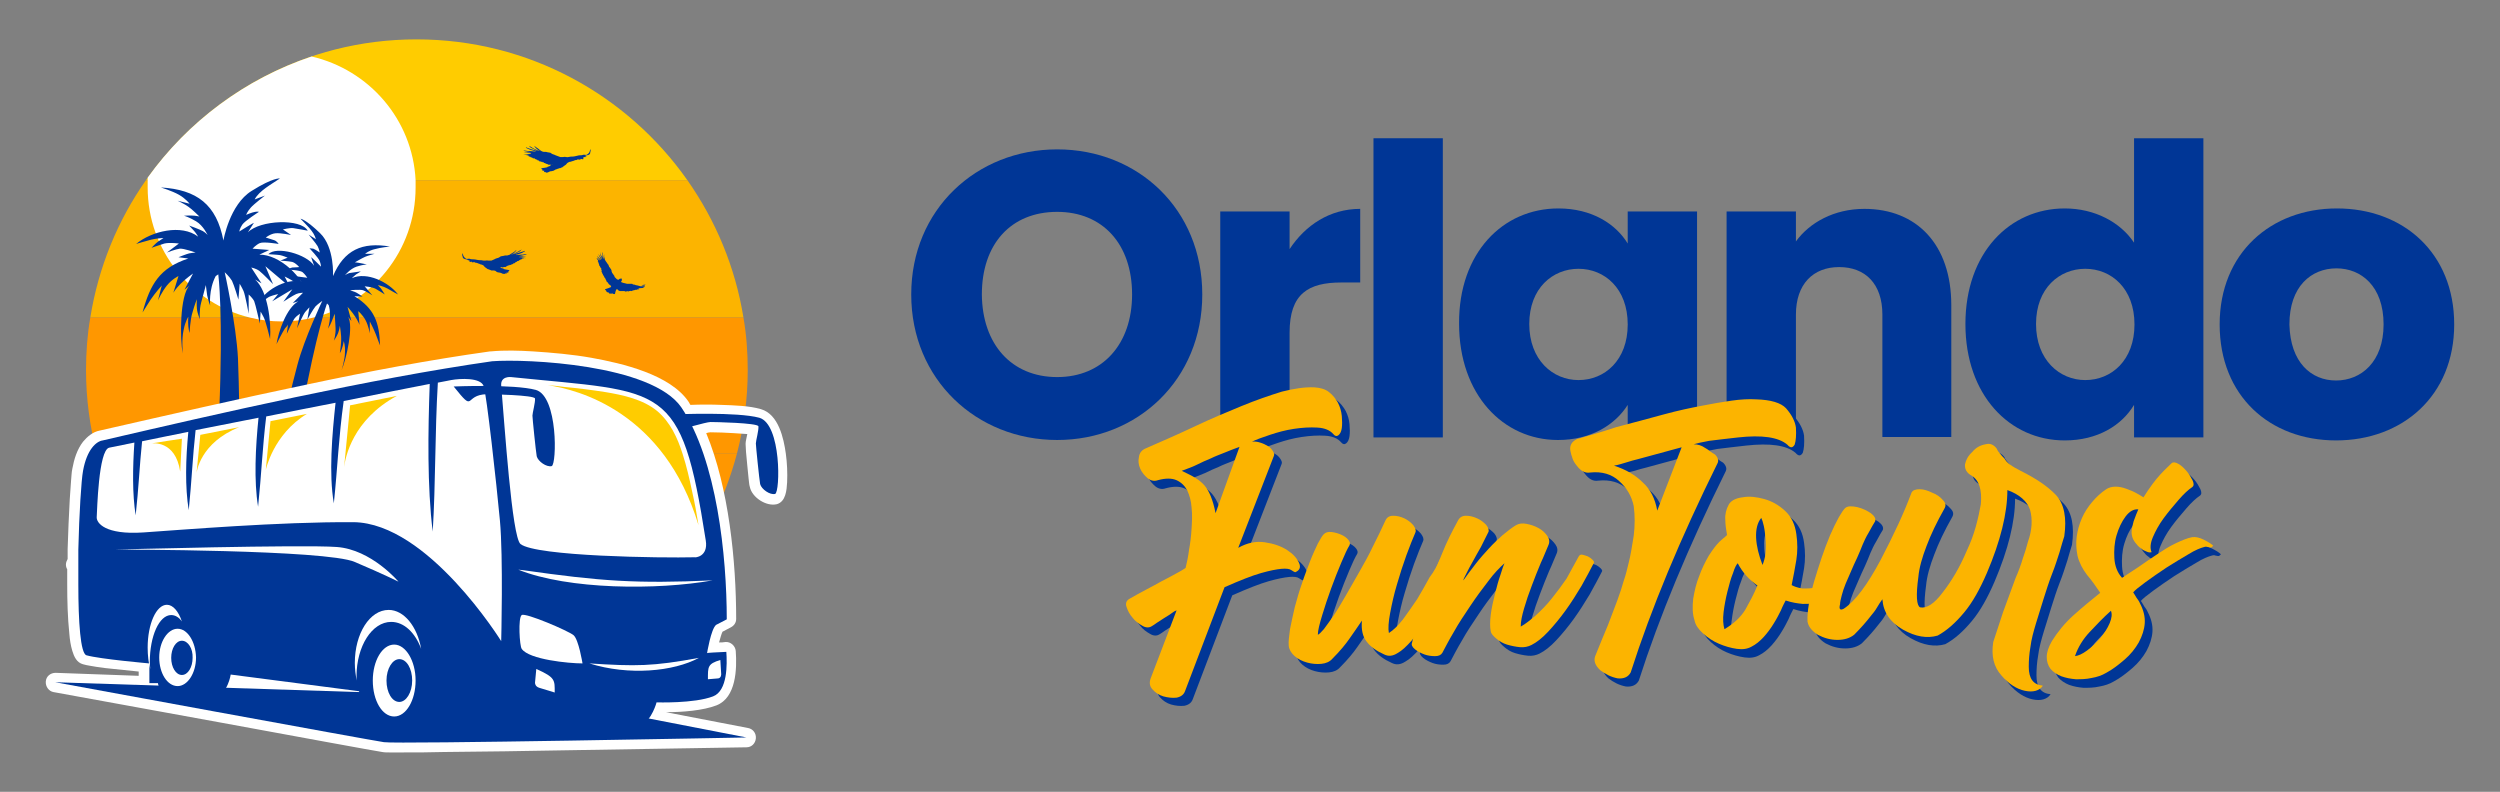 <?xml version="1.0" encoding="utf-8"?>
<!-- Generator: Adobe Illustrator 28.0.0, SVG Export Plug-In . SVG Version: 6.00 Build 0)  -->
<svg version="1.1" id="Capa_1" xmlns="http://www.w3.org/2000/svg" xmlns:xlink="http://www.w3.org/1999/xlink" x="0px" y="0px"
	 viewBox="0 0 584.1 185" style="enable-background:new 0 0 584.1 185;" xml:space="preserve">
<rect x="0" y="0" width="584.1" height="185" fill="#808080" stroke="none"/>
<style type="text/css">
	.st0{fill:#003696;}
	.st1{fill-rule:evenodd;clip-rule:evenodd;fill:#FFCC00;}
	.st2{fill-rule:evenodd;clip-rule:evenodd;fill:#FCB400;}
	.st3{fill-rule:evenodd;clip-rule:evenodd;fill:#FF9700;}
	.st4{fill-rule:evenodd;clip-rule:evenodd;fill:#FFFFFF;}
	.st5{fill-rule:evenodd;clip-rule:evenodd;fill:#003696;}
	.st6{fill:#FCB400;}
</style>
<g>
	<g>
		<g>
			<path class="st0" d="M247,102.8c-18.8,0-34.1-14.1-34.1-34s15.3-33.9,34.1-33.9c18.9,0,33.9,14,33.9,33.9S265.8,102.8,247,102.8z
				 M247,88.1c10.6,0,17.5-7.7,17.5-19.3c0-11.8-6.9-19.3-17.5-19.3c-10.8,0-17.6,7.5-17.6,19.3C229.5,80.4,236.3,88.1,247,88.1z"/>
			<path class="st0" d="M301.3,102.2h-16.2V49.4h16.2v8.8c3.7-5.6,9.4-9.4,16.5-9.4V66h-4.4c-7.7,0-12.1,2.6-12.1,11.7V102.2z"/>
			<path class="st0" d="M320.9,32.3h16.2v69.9h-16.2V32.3z"/>
			<path class="st0" d="M364.1,48.7c7.8,0,13.4,3.6,16.2,8.2v-7.5h16.2v52.7h-16.2v-7.5c-2.9,4.6-8.5,8.2-16.3,8.2
				c-12.8,0-23.1-10.6-23.1-27.2C340.8,59.1,351.1,48.7,364.1,48.7z M368.8,62.8c-6,0-11.5,4.5-11.5,12.9c0,8.4,5.5,13.1,11.5,13.1
				c6.1,0,11.5-4.6,11.5-13S374.9,62.8,368.8,62.8z"/>
			<path class="st0" d="M439.8,73.5c0-7.2-4-11.1-10.1-11.1c-6.1,0-10.1,4-10.1,11.1v28.6h-16.2V49.4h16.2v7c3.2-4.4,8.9-7.6,16-7.6
				c12.2,0,20.3,8.3,20.3,22.5v30.8h-16.1V73.5z"/>
			<path class="st0" d="M482.4,48.7c7,0,13,3.2,16.2,8V32.3h16.2v69.9h-16.2v-7.6c-2.9,4.8-8.5,8.3-16.2,8.3
				c-12.9,0-23.2-10.6-23.2-27.2C459.2,59.1,469.5,48.7,482.4,48.7z M487.2,62.8c-6,0-11.5,4.5-11.5,12.9c0,8.4,5.5,13.1,11.5,13.1
				c6.1,0,11.5-4.6,11.5-13S493.3,62.8,487.2,62.8z"/>
			<path class="st0" d="M545.8,102.9c-15.5,0-27.2-10.4-27.2-27.1s12-27.1,27.4-27.1c15.5,0,27.4,10.4,27.4,27.1
				S561.3,102.9,545.8,102.9z M545.8,88.9c5.8,0,11.1-4.3,11.1-13.1c0-9-5.3-13.1-11-13.1c-5.9,0-11,4.2-11,13.1
				C535.1,84.7,540,88.9,545.8,88.9z"/>
		</g>
	</g>
	<g>
		<g>
			<g>
				<path class="st0" d="M308.9,92.4c1.4,0.1,2.5,0.4,3.4,1.1c0.9,0.7,1.6,1.6,2.1,2.5c0.5,1,0.8,2,0.9,3.1c0.1,1.1,0.1,2,0,2.8
					c-0.1,0.8-0.4,1.4-0.8,1.7c-0.4,0.3-0.8,0.2-1.2-0.3c-0.8-0.9-2-1.4-3.7-1.5c-1.7-0.1-3.5,0-5.5,0.3c-2,0.3-3.8,0.8-5.6,1.4
					c-1.8,0.6-3.2,1.1-4.2,1.6c0.6-0.1,1.3,0,1.9,0.2c0.7,0.2,1.3,0.5,1.8,0.8s0.9,0.7,1.2,1.2c0.3,0.5,0.4,0.8,0.2,1.2l-8.3,21.4
					c2.1-1.2,4.2-1.6,6.2-1.3c2.1,0.3,3.8,0.9,5.2,1.8c1.4,0.9,2.3,1.9,2.8,3c0.5,1.1,0.1,1.8-0.9,2.2c-0.2-0.1-0.5-0.2-0.9-0.5
					c-0.4-0.3-1.2-0.4-2.3-0.3c-1.1,0.1-2.7,0.4-4.8,1c-2.1,0.6-4.9,1.7-8.5,3.3l-9.2,24.2c-0.3,0.9-1,1.4-2,1.6c-1,0.1-2,0-3.1-0.3
					c-1-0.3-1.9-0.9-2.5-1.6c-0.7-0.7-0.8-1.6-0.5-2.5l6.1-16c-0.3,0.1-0.7,0.3-1.2,0.7s-1.1,0.7-1.7,1.1c-0.6,0.4-1.2,0.8-1.7,1.1
					c-0.5,0.4-0.9,0.6-1.2,0.8c-0.6,0.4-1.4,0.4-2.2-0.1c-0.9-0.5-1.7-1.1-2.3-1.9c-0.7-0.8-1.1-1.6-1.4-2.5s0-1.5,0.7-1.9
					c1.2-0.7,2.5-1.4,3.8-2.1s2.5-1.3,3.7-2c1.2-0.6,2.3-1.2,3.2-1.7c1-0.5,1.8-1,2.4-1.4c0.3-1.2,0.6-2.6,0.8-4.2
					c0.3-1.6,0.5-3.3,0.6-5c0.1-1.7,0.2-3.3,0-4.9c-0.1-1.6-0.5-2.9-1-4c-0.6-1.1-1.4-1.9-2.5-2.4c-1.1-0.5-2.6-0.5-4.4,0
					c-0.8,0.3-1.7,0.1-2.4-0.5s-1.3-1.3-1.7-2.2c-0.4-0.9-0.5-1.8-0.3-2.7c0.1-0.9,0.6-1.6,1.5-2c3.9-1.7,7.8-3.4,11.6-5.2
					c3.8-1.8,7.4-3.3,10.8-4.7c3.4-1.4,6.6-2.5,9.5-3.4C304.1,92.7,306.7,92.3,308.9,92.4z M277.9,112c1.2,0.6,2.3,1.1,3.1,1.6
					s1.6,1.1,2.2,1.8c0.6,0.7,1.1,1.6,1.5,2.6c0.4,1,0.8,2.3,1.1,3.9l5.6-15.5c-1.4,0.5-2.6,1-3.6,1.4c-1,0.4-2.1,0.8-3.1,1.3
					c-1,0.4-2.1,0.9-3.1,1.4C280.6,110.9,279.4,111.4,277.9,112z"/>
				<path class="st0" d="M338.2,132.8c0.2-0.3,0.4-0.4,0.8-0.4c0.4,0,0.7,0.1,1.1,0.3c0.4,0.2,0.7,0.4,0.9,0.7
					c0.3,0.3,0.4,0.5,0.3,0.7c-0.4,0.9-0.9,2.1-1.6,3.6c-0.7,1.5-1.4,3.1-2.3,4.7c-0.9,1.7-1.8,3.4-2.8,5c-1,1.7-2,3.1-3.1,4.4
					c-1.1,1.2-2.1,2.2-3.2,2.8c-1.1,0.7-2.1,0.8-3.1,0.3c-1.8-0.8-3.2-1.8-4.1-3c-0.9-1.1-1.3-2.8-1.1-4.9c-1,1.5-2,2.9-2.9,4.2
					c-0.9,1.3-2.2,2.9-4,4.7c-0.6,0.7-1.5,1.1-2.6,1.2c-1.1,0.1-2.2,0-3.3-0.3c-1.1-0.3-2.1-0.8-2.9-1.5c-0.8-0.7-1.3-1.5-1.4-2.4
					c-0.1-1,0.1-2.3,0.3-3.9c0.3-1.6,0.7-3.3,1.1-5.1c0.5-1.8,1-3.7,1.7-5.6c0.6-1.9,1.3-3.6,1.9-5.2c0.6-1.6,1.3-3,1.8-4.1
					c0.6-1.1,1-1.8,1.4-2.2c0.4-0.4,1-0.6,1.8-0.5c0.8,0.1,1.5,0.3,2.2,0.6c0.7,0.3,1.3,0.7,1.7,1.2c0.4,0.5,0.5,0.9,0.3,1.3
					c-0.5,0.8-1.1,2.1-1.9,4c-0.8,1.9-1.6,3.9-2.4,6.1c-0.8,2.2-1.5,4.3-2.1,6.3c-0.6,2-1,3.5-1,4.5c0.3-0.1,0.7-0.5,1.4-1.3
					c0.6-0.8,1.4-1.9,2.3-3.2c0.9-1.3,1.8-2.9,2.8-4.6c1-1.8,2.1-3.6,3.2-5.6c1.1-1.9,2.2-3.9,3.2-6c1-2,2-4,2.9-6
					c0.3-0.7,0.9-1.1,1.8-1.1c0.9,0,1.7,0.2,2.6,0.6c0.8,0.4,1.5,0.9,2.1,1.6c0.5,0.7,0.7,1.2,0.5,1.7c-0.6,1.4-1.3,3.1-2.1,5.3
					c-0.8,2.2-1.5,4.4-2.2,6.8c-0.7,2.3-1.2,4.6-1.6,6.7c-0.4,2.1-0.5,3.7-0.3,4.7c1.1-0.7,2.2-1.8,3.3-3.2c1.1-1.5,2.2-3.1,3.3-4.7
					c1-1.7,2-3.4,2.9-5.1C336.9,135.4,337.6,133.9,338.2,132.8z"/>
				<path class="st0" d="M370.7,132.1c0.2-0.4,0.5-0.6,0.9-0.5c0.4,0.1,0.8,0.2,1.3,0.4c0.4,0.2,0.8,0.5,1.1,0.8
					c0.3,0.3,0.4,0.6,0.3,0.7c-0.8,1.6-1.8,3.4-2.9,5.4c-1.2,2-2.4,3.9-3.7,5.7c-1.3,1.8-2.7,3.5-4.1,5c-1.4,1.5-2.7,2.5-3.9,3.1
					c-0.8,0.4-1.7,0.6-2.7,0.5c-1-0.1-2-0.3-3-0.6c-1-0.3-1.8-0.8-2.5-1.4c-0.7-0.6-1.2-1.1-1.3-1.7c-0.2-1-0.2-2.3,0-3.9
					c0.2-1.6,0.6-3.3,1-4.9c0.4-1.6,0.8-3.1,1.3-4.5c0.4-1.3,0.7-2.2,0.9-2.6c-1.1,1-2.4,2.3-3.8,4.2c-1.4,1.8-2.8,3.7-4.2,5.8
					s-2.7,4-3.8,6c-1.2,2-2,3.6-2.7,4.9c-0.3,0.5-0.8,0.8-1.7,0.8c-0.8,0-1.7-0.1-2.5-0.4c-0.8-0.3-1.6-0.7-2.2-1.2
					c-0.6-0.5-0.9-1-0.7-1.5c0.3-1.4,0.8-3.1,1.5-5.4c0.7-2.2,1.5-4.7,2.4-7.3c0.9-2.6,1.9-5.3,3.1-8.1c1.1-2.8,2.4-5.3,3.7-7.7
					c0.4-0.8,1-1.2,1.9-1.2c0.9,0,1.7,0.2,2.6,0.6s1.5,0.9,2.1,1.5c0.5,0.6,0.7,1.2,0.6,1.6c-0.6,1.2-1.2,2.4-1.8,3.6
					c-0.7,1.2-1.3,2.3-1.9,3.4c-0.6,1-1.1,2-1.5,2.8c-0.4,0.8-0.7,1.3-0.7,1.6c0.9-1.3,1.9-2.6,2.9-3.9c1-1.3,2.1-2.5,3.1-3.6
					c1-1.1,2.1-2.1,3.2-3.1c1.1-0.9,2.1-1.7,3.1-2.3c0.7-0.4,1.5-0.5,2.5-0.3c1,0.2,1.9,0.5,2.8,1s1.5,1.1,2,1.8
					c0.5,0.7,0.6,1.4,0.3,2.1c-0.5,1.1-1,2.5-1.8,4.2c-0.7,1.7-1.4,3.4-2.1,5.3c-0.7,1.8-1.3,3.6-1.8,5.3c-0.5,1.7-0.8,3.1-0.8,4.3
					c1.1-0.6,2.2-1.5,3.5-2.6c1.2-1.1,2.5-2.4,3.7-3.9c1.2-1.5,2.4-3.1,3.5-4.7C368.8,135.5,369.8,133.8,370.7,132.1z"/>
			</g>
		</g>
		<g>
			<path class="st0" d="M419.2,97.3c1.3,1.5,2.1,3,2.3,4.5c0.1,1.8,0,3.1-0.3,4c-0.5,0.8-1,0.8-1.7,0c-2.1-1.8-6-2.3-11.5-1.7
				c-2.8,0.3-5.1,0.6-6.8,0.8c-1.7,0.3-2.9,0.6-3.6,0.8c1,0,1.9,0.3,2.6,0.8c0.4,0.2,0.8,0.5,1.2,0.8c0.4,0.3,0.8,0.6,1.2,0.8
				c0.7,0.7,0.9,1.4,0.6,2c-8.7,17.6-15.5,33.9-20.3,48.9c-0.6,1.1-1.6,1.5-3,1.4c-1.6-0.3-2.9-1-4.1-1.9c-1.2-1.1-1.6-2.2-1.2-3.3
				c1.1-2.7,2.1-5.2,3-7.3c0.8-2.2,1.6-4.1,2.2-5.8c0.6-1.6,1.1-3.2,1.5-4.6c0.5-1.4,0.8-2.8,1.1-4c0.5-1.9,0.8-4,1.2-6.4
				c0.3-2.4,0.3-4.7,0-7c-0.5-2.3-1.6-4.2-3.4-5.8c-1.7-1.6-4-2.3-6.8-2c-1.2,0.2-2.2-0.4-3.1-1.6c-0.5-0.6-0.8-1.1-1-1.7
				c-0.2-0.6-0.4-1.2-0.5-1.8c-0.2-1.2,0.3-2.1,1.5-2.7c3.1-0.9,6.2-1.8,9.2-2.8c4.2-1.1,7.9-2.1,11.2-3s6.2-1.5,8.8-2
				c2.5-0.5,4.9-0.9,7-1.2c2.1-0.3,4-0.4,5.7-0.3C415.6,95.3,417.9,96,419.2,97.3z M378.9,110.8c2.8,0.9,5,2.2,6.7,3.9
				c1.8,1.6,2.9,3.8,3.4,6.6l5.7-14.8l-10.3,2.8c-0.8,0.2-1.6,0.4-2.5,0.7C381,110.2,380,110.5,378.9,110.8z"/>
			<path class="st0" d="M426.3,139.2c0.5-0.1,0.8,0.1,1,0.5c0.2,0.4,0.3,0.8,0.3,1.3c0,0.5-0.1,0.9-0.3,1.3
				c-0.2,0.4-0.4,0.6-0.7,0.6c-1.3,0.2-2.5,0.2-3.6,0.2c-1.1-0.1-2.5-0.3-4-0.8c-0.3,0.6-0.7,1.3-1.1,2.3c-0.5,1-1,2-1.7,3.1
				c-0.6,1-1.4,2.1-2.3,3.1c-0.9,1-1.9,1.8-2.9,2.3c-0.9,0.5-2,0.7-3.4,0.5c-1.4-0.2-2.8-0.6-4.2-1.2c-1.4-0.6-2.6-1.4-3.7-2.4
				c-1.1-1-1.8-2-2-3.1c-0.5-1.5-0.5-3.2-0.3-5c0.3-1.8,0.7-3.6,1.4-5.3c0.6-1.7,1.4-3.3,2.2-4.7c0.9-1.4,1.7-2.5,2.5-3.3
				c0.3-0.3,0.6-0.5,0.9-0.8c0.3-0.2,0.6-0.5,0.9-0.8c-0.2-1.2-0.4-2.4-0.4-3.6c-0.1-1.2,0.2-2.4,0.8-3.5c0.5-0.9,1.6-1.5,3.2-1.7
				c1.6-0.3,3.3-0.1,5.1,0.4c1.8,0.5,3.4,1.4,4.9,2.8c1.5,1.4,2.3,3.2,2.6,5.4c0.3,2.1,0.3,4.1,0,6c-0.3,1.9-0.7,3.9-1.1,5.9
				c0.5,0.3,1.3,0.6,2.5,0.8C424,139.4,425.2,139.4,426.3,139.2z M404.8,148.9c2.2-1.3,3.8-2.8,4.9-4.6c1-1.8,2-3.6,2.8-5.6
				c-2-1.4-3.5-3.1-4.6-5.2c-0.3,0.3-0.7,1-1.1,2.3c-0.5,1.2-0.9,2.7-1.3,4.3c-0.4,1.6-0.7,3.2-0.9,4.8
				C404.3,146.6,404.4,147.9,404.8,148.9z M413.7,133.9c0.3-0.8,0.6-1.7,0.7-2.8c0.1-1.1,0.1-2.2,0-3.3c-0.1-1.1-0.2-2.1-0.4-3
				c-0.2-0.9-0.4-1.5-0.6-1.9c-0.9,1.1-1.3,2.7-1.2,4.7C412.2,129.5,412.7,131.7,413.7,133.9z"/>
			<path class="st0" d="M473.9,112c3.6,1.8,6.3,3.6,8.3,5.7c1.9,2.1,2.5,5.3,1.9,9.6c-0.3,1-0.7,2.2-1.1,3.7c-0.5,1.5-1,3.2-1.8,5.2
				c-0.7,1.8-1.3,3.7-1.9,5.6c-0.6,1.9-1.2,3.9-1.8,5.8c-0.6,2-1.1,3.8-1.3,5.5c-0.3,1.7-0.4,3.2-0.4,4.7c0,2.8,1.1,4.2,3.3,4.4
				c-0.8,1.2-2.3,1.6-4.2,1.2s-3.8-1.6-5.5-3.6c-1.8-2-2.4-4.6-1.9-7.8c0.7-2.2,1.5-4.5,2.3-7c0.9-2.5,1.9-5.1,2.9-7.9
				c0.7-1.6,1.3-3.2,1.7-4.6c0.5-1.4,0.9-2.7,1.2-3.9c1-2.8,1.1-5.3,0.5-7.5c-0.7-2-2.5-3.6-5.3-4.6c0,5.4-1.6,11.9-4.8,19.4
				c-1.6,3.7-3.3,6.8-5.3,9.2s-4,4.2-6.2,5.4c-2.4,0.7-5.1,0.3-8.1-1.4c-3-1.7-4.6-4.1-4.8-7.1c-0.5,0.7-0.9,1.3-1.3,2
				c-0.4,0.7-0.9,1.3-1.4,1.9c-1,1.3-2.3,2.8-3.9,4.4c-1,0.8-2.3,1.2-3.9,1.2c-1.6,0-3.1-0.4-4.6-1.2c-1.4-0.9-2.2-1.9-2.4-3.1
				c-0.1-2.2,0.4-5.3,1.5-9.2c0.6-2,1.2-3.9,1.8-5.7c0.6-1.8,1.3-3.6,2-5.3c1.5-3.4,2.7-5.5,3.5-6.3c0.6-0.5,1.5-0.5,2.9-0.2
				c1.2,0.3,2.2,0.8,3.1,1.4c0.9,0.7,1.2,1.3,1,1.9c-0.1,0.2-0.3,0.5-0.6,1c-0.3,0.5-0.6,1.1-1,1.8c-0.5,0.8-0.9,1.7-1.3,2.6
				c-0.4,1-0.8,2-1.3,3.1c-0.5,1.1-1,2.1-1.4,3.1c-0.4,1-0.9,2-1.3,3c-0.4,1-0.7,1.9-0.9,2.7c-0.2,0.8-0.4,1.5-0.4,2.1
				c-0.3,1.1,0,1.5,0.9,1c2.7-1.8,5.5-5.6,8.6-11.4c1.5-2.9,2.9-5.7,4.1-8.3s2.2-5,3.1-7.4c0.3-0.6,1-0.8,1.9-0.8
				c0.9,0,1.9,0.3,2.9,0.8c1.1,0.4,1.9,1,2.5,1.7c0.7,0.7,0.8,1.3,0.4,2c-1.8,3.2-3.2,6.1-4.2,8.8c-1,2.6-1.7,5-1.9,7.2
				c-0.6,4.4-0.4,6.7,0.4,7.1c1.5,0.3,3.3-0.8,5.3-3.5c2.1-2.7,4-5.9,5.6-9.7c0.9-1.9,1.6-3.8,2.1-5.6c0.5-1.8,0.9-3.6,1.2-5.3
				c0.3-3.4-0.4-5.6-2.2-6.7c-1.1-0.6-1.6-1.5-1.5-2.6c0.2-1,0.7-2,1.7-2.9c0.8-1,1.9-1.6,3.1-1.8c1.1-0.3,1.9,0.1,2.6,1
				c0.2,0.5,0.5,0.9,0.8,1.2c0.3,0.4,0.6,0.7,1,1.1C470.7,110.1,472,110.9,473.9,112z"/>
			<path class="st0" d="M514,127.5c0.8-0.1,1.7,0.1,2.7,0.6c1,0.5,1.8,1,2.2,1.4c-0.2,0.2-0.4,0.4-0.5,0.4c-0.1,0-0.2,0-0.3,0
				c-0.1,0-0.3-0.1-0.5-0.1c-0.2-0.1-0.5-0.1-0.8,0c-0.8,0.2-2.1,0.7-3.7,1.7c-1.6,0.9-3.3,2-5.1,3.1c-1.8,1.2-3.4,2.3-4.9,3.4
				c-1.5,1.1-2.5,1.9-2.9,2.4c0.3,0.5,0.6,0.9,0.8,1.3c0.3,0.4,0.6,0.8,0.8,1.3c0.8,1.5,1.2,3.1,1.1,4.6c-0.1,1.5-0.6,3-1.4,4.5
				c-0.8,1.4-1.9,2.8-3.3,4c-1.4,1.2-2.8,2.3-4.3,3.1c-1,0.6-2.2,1-3.4,1.2c-1.3,0.3-2.5,0.3-3.7,0.3c-1.2-0.1-2.3-0.3-3.4-0.7
				c-1-0.4-1.9-1-2.5-1.7c-0.6-0.8-0.9-1.7-0.9-2.8c0-1.1,0.4-2.3,1.2-3.7c1.3-2.1,3-4.2,5-6c2.1-1.9,4.2-3.6,6.3-5.3
				c-1-1.5-2-2.9-3.1-4.2c-1-1.3-1.8-2.8-2.2-4.4c-0.3-1.5-0.4-3-0.2-4.5c0.2-1.5,0.6-2.9,1.2-4.3c0.6-1.4,1.4-2.6,2.4-3.8
				c1-1.2,2.1-2.2,3.3-3c0.6-0.4,1.4-0.6,2.2-0.6c0.8,0,1.7,0.2,2.5,0.5c0.8,0.3,1.6,0.6,2.3,1c0.7,0.4,1.3,0.7,1.7,1
				c1.5-2.4,2.8-4.1,3.9-5.3c1.1-1.2,2-2,2.7-2.7c0.4-0.3,0.9-0.2,1.6,0.2s1.3,1,1.9,1.7c0.6,0.7,1,1.4,1.4,2.2
				c0.3,0.7,0.3,1.2-0.1,1.5c-0.9,0.6-2,1.6-3.2,3c-1.2,1.4-2.4,2.8-3.5,4.3c-1.1,1.5-1.9,3-2.5,4.4c-0.6,1.4-0.7,2.6-0.3,3.5
				c-0.3,0.1-0.7,0.1-1.1-0.1c-0.5-0.2-1-0.4-1.4-0.8c-0.5-0.3-0.9-0.8-1.3-1.3c-0.4-0.5-0.7-1.1-0.8-1.7c-0.1-0.5-0.1-1,0-1.6
				c0.1-0.6,0.3-1.2,0.4-1.7c0.2-0.6,0.4-1.1,0.6-1.6c0.2-0.5,0.4-0.9,0.5-1.2c-1.1-0.1-2.1,0.5-3,1.7c-0.9,1.2-1.6,2.7-2.1,4.4
				c-0.5,1.7-0.6,3.5-0.5,5.3c0.1,1.8,0.7,3.4,1.8,4.6c1.1-0.7,2.3-1.5,3.8-2.5c1.4-1,2.9-2,4.4-3c1.5-1,2.9-1.9,4.4-2.6
				C511.7,128.1,513,127.7,514,127.5z M486.6,155.2c0.8-0.1,1.7-0.5,2.8-1.3c1.1-0.8,2.1-1.8,3.1-2.9c0.9-1.1,1.7-2.3,2.2-3.5
				s0.6-2.1,0.3-2.9c-1.8,1.6-3.4,3.3-5,5C488.5,151.2,487.4,153.1,486.6,155.2z"/>
		</g>
	</g>
	<g>
		<path class="st1" d="M34.1,42.1h126.5c-14-19.9-37.1-32.9-63.3-32.9C71.2,9.2,48.1,22.2,34.1,42.1L34.1,42.1z"/>
		<path class="st2" d="M21.1,74.2h152.6c-1.9-11.8-6.5-22.7-13.1-32.1l-126.5,0C27.5,51.5,23,62.4,21.1,74.2L21.1,74.2z"/>
		<path class="st3" d="M20.1,86.5c0,6.7,0.9,13.2,2.5,19.4l149.6,0c1.6-6.2,2.5-12.7,2.5-19.4c0-4.2-0.3-8.3-1-12.3l-152.6,0
			C20.4,78.2,20.1,82.3,20.1,86.5L20.1,86.5z"/>
		<path class="st3" d="M22.6,105.9c3.1,11.9,8.9,22.6,16.7,31.5l116.2,0c7.8-8.9,13.6-19.7,16.7-31.5L22.6,105.9L22.6,105.9z"/>
		<path class="st4" d="M72.8,13.2c13.4,3.1,23.6,14.7,24.3,28.9c0,0.5,0,1.1,0,1.7c0,14.8-10.2,27.1-23.9,30.4
			c-2.4,0.6-4.8,0.9-7.4,0.9c-2.5,0-5-0.3-7.4-0.9c-13.7-3.3-23.9-15.7-23.9-30.4c0-0.6,0-1.1,0-1.7c0-0.2,0-0.4,0-0.6
			C43.9,28.4,57.3,18.4,72.8,13.2L72.8,13.2z"/>
		<path class="st5" d="M70.6,95.7c3.3-18,5.8-24.8,5.8-24.8l0.4,0.4c0.8,2.8-0.2,5.5-0.2,5.5c0,0,0.5-0.7,0.9-1.7
			c0.4-1,0.7-1.8,0.7-1.8c0,0,0.1,1.8,0.2,3.3c0.1,1.5-0.4,3-0.4,3c0,0,0.7-1,1-1.8c0.3-0.8,0.4-1.7,0.4-1.7c0,0,0.2,1,0.3,2.5
			c0.1,1.5-0.3,3.9-0.3,3.9c0,0,0.3-0.4,0.5-1.1c0.3-0.8,0.4-1.7,0.4-1.7c0,0,0.4,0.9,0.3,2.6c0,1.7-0.8,4.2-0.8,4.2
			c1.1-2.5,2.9-10.4,1.5-12.5l0.8,1l-0.9-3.3c0,0,1.1,1.2,1.8,2.3c0.7,1.1,1,1.9,1,1.9l-0.3-3.2c0,0,1,0.8,1.7,2.1
			c0.7,1.3,1,3.1,1,3.1l0-2.8c0,0,0.9,1.7,1.4,3c0.5,1.4,1,2.6,1,2.6c-0.2-5.4-1.3-8.6-6-11.5l1.9,0.1c0,0-1.4-1-1.8-1.1
			c-0.4-0.1-1.1-0.4-1.1-0.4c0,0,2.3-0.2,3,0c0.6,0.2,2.2,1.2,2.2,1.2l-1.8-2.1c0,0,1.7,0.1,2.6,0.6c0.9,0.5,2.1,1.3,2.1,1.3
			c0,0-0.6-1-0.9-1.4c-0.4-0.4-0.7-0.8-0.7-0.8c0,0,1.3,0.3,2.2,0.8c0.8,0.5,2.5,1.4,2.5,1.4c-2.2-2.9-7.3-5.4-10.8-3.8
			c0,0,0.6-0.6,1-0.9c0.4-0.2,1.1-0.7,1.1-0.7c0,0-2.1,0.3-2.7,0.4c-0.6,0.2-1,0.5-1,0.5c0,0,1.2-1.5,2.7-2c1.5-0.5,2.4-0.5,2.4-0.5
			c0,0-1.2-0.3-1.9-0.4c-0.6-0.1-0.9-0.1-0.9-0.1c0,0,1.7-1,2.4-1.3c0.7-0.3,2.2-0.7,2.2-0.7l-2.2,0c0,0,0.9-0.8,2.3-1.1
			c1.4-0.4,3.5-0.6,3.5-0.6c-6.5-1.1-10.7,0.8-13.3,6.9c0,0,0.4-6.7-3-10c-3.4-3.3-4.6-3.4-4.6-3.4c1.2,1.3,3.2,3,3.6,4.8l-1.7-1.1
			c0,0,1.6,1.9,2.1,2.7c0.4,0.8,0.5,1.5,0.5,1.5c0,0-1-0.7-1.5-0.9C72.5,58,72.3,58,72.3,58c0,0,2.1,2.2,2.4,3
			c0.3,0.8,0.3,1.3,0.3,1.3c0,0-2.3-2.3-2.3-2.2c0,0.1,0.7,2,0.7,2c-1.7-2.7-8.9-4.7-10.7-2.7c0,0,2.1,0.1,2.7,0.2
			c0.6,0.1,1.8,0.6,1.8,0.6l-1.7,0.7c0,0,1.9,0.1,2.8,0.3c0.9,0.3,1.6,1.2,1.6,1.2c0,0-1,0.1-1.6,0.1c-0.6,0.1-1,0.5-1,0.5
			c0,0,2.8,0.1,3.4,0.6c0.6,0.5,1.1,1.3,1.1,1.3l-3-0.4l1.6,1.3c-3.5-0.9-9.1,2.2-10.2,5.6c0,0,2.1-1.8,2.8-2.1c0.7-0.3,2-0.6,2-0.6
			l-1.4,1.7l4.7-2.8l-2.1,2.9c0,0,2.3-1.5,3-1.8c0.7-0.3,1.6-0.3,1.6-0.3l-2.4,2.4l1.3-0.4c-2.8,1.6-4.6,7-5.1,10c0,0,1.5-3,2-3.7
			c0.6-0.6,0.7-0.9,0.7-0.9L67,78c0,0,1.5-3.3,1.9-3.7c0.4-0.5,1.2-1,1.2-1l-0.7,3.4c0,0,1.4-3.2,1.9-3.8c0.5-0.6,1-1.1,1-1.1
			l-0.5,2.9c0,0,1.3-2.4,1.9-3.1c0.6-0.6,1.6-1.3,1.6-1.3c0,0-4.2,8.8-5.8,14.9c-1.6,6-2.5,10.2-2.5,10.2L70.6,95.7L70.6,95.7z"/>
		<path class="st5" d="M51.2,96.6C52.2,73.3,51,64.1,51,64.1l-0.6,0.4c-1.7,3.2-1.3,6.9-1.3,6.9c0,0-0.4-1-0.7-2.4
			c-0.2-1.4-0.3-2.4-0.3-2.4c0,0-0.6,2.3-1.1,4.1c-0.5,1.8-0.3,3.9-0.3,3.9c0,0-0.6-1.4-0.7-2.5c-0.1-1.1,0-2.2,0-2.2
			c0,0-0.5,1.2-1,3c-0.6,1.8-0.7,4.9-0.7,4.9c0,0-0.2-0.5-0.3-1.6c-0.1-1,0-2.2,0-2.2c0,0-0.7,1-1.1,3.1c-0.5,2.1-0.2,5.5-0.2,5.5
			c-0.7-3.4-0.7-13.7,1.6-15.9l-1.2,1l2-3.8c0,0-1.7,1.2-2.9,2.4c-1.2,1.2-1.7,2.1-1.7,2.1l1.2-3.9c0,0-1.5,0.7-2.7,2.2
			c-1.2,1.5-2.1,3.5-2.1,3.5l0.9-3.5c0,0-1.6,1.8-2.6,3.3c-1,1.6-1.9,3-1.9,3c1.8-6.6,4-10.4,10.7-12.6l-2.3-0.3c0,0,2-0.8,2.5-0.9
			c0.5-0.1,1.5-0.2,1.5-0.2c0,0-2.8-1-3.7-0.9c-0.9,0.1-3,0.9-3,0.9l2.8-2.1c0,0-2.1-0.3-3.4,0c-1.3,0.4-3,1-3,1c0,0,1-1.1,1.6-1.5
			c0.5-0.3,1.2-0.8,1.2-0.8c0,0-1.7,0.1-2.9,0.4c-1.2,0.3-3.5,1-3.5,1c3.6-3,10.6-4.7,14.5-1.7c0,0-0.6-1-1-1.4
			c-0.4-0.4-1.1-1.2-1.1-1.2c0,0,2.5,0.9,3.2,1.3c0.7,0.4,1.1,0.9,1.1,0.9c0,0-1-2.2-2.7-3.2c-1.7-1-2.8-1.3-2.8-1.3
			c0,0,1.6-0.1,2.5,0c0.8,0.1,1.1,0.2,1.1,0.2c0,0-1.8-1.8-2.6-2.3c-0.8-0.6-2.5-1.4-2.5-1.4l2.8,0.7c0,0-0.9-1.2-2.5-2.1
			c-1.6-0.9-4.2-1.7-4.2-1.7c8.4,0.5,13,4,14.6,12.4c0,0,1.4-8.4,6.6-11.6c5.1-3.2,6.6-2.9,6.6-2.9c-1.9,1.3-4.9,2.9-5.9,4.9
			l2.4-0.9c0,0-2.6,2-3.3,2.8c-0.8,0.9-1.1,1.7-1.1,1.7c0,0,1.4-0.6,2.1-0.7c0.6-0.1,0.9,0,0.9,0c0,0-3.3,2.1-3.9,3
			c-0.6,0.9-0.7,1.6-0.7,1.6c0,0,3.5-2.2,3.4-2c-0.1,0.2-1.4,2.2-1.4,2.2c2.8-2.9,12.4-3.3,14-0.4c0,0-2.6-0.5-3.4-0.6
			c-0.8-0.1-2.4,0.3-2.4,0.3l1.9,1.3c0,0-2.4-0.5-3.6-0.4c-1.2,0.1-2.3,1-2.3,1c0,0,1.3,0.4,1.9,0.6c0.7,0.2,1.1,0.9,1.1,0.9
			c0,0-3.5-0.6-4.4-0.2c-0.9,0.4-1.7,1.3-1.7,1.3l3.9,0.3l-2.3,1.1c4.6-0.1,10.6,5.3,11.1,9.8c0,0-2.1-2.8-2.9-3.4
			c-0.8-0.6-2.3-1.3-2.3-1.3l1.3,2.5L62,62.2l1.8,4.2c0,0-2.4-2.5-3.2-3.1c-0.8-0.6-1.9-0.8-1.9-0.8l2.4,3.7l-1.5-0.9
			c3,2.7,3.8,10,3.5,13.9c0,0-1-4.2-1.5-5.1c-0.5-0.9-0.7-1.3-0.7-1.3l-0.2,2.8c0,0-1-4.5-1.3-5.2c-0.3-0.7-1.3-1.6-1.3-1.6l0,4.5
			c0,0-0.8-4.4-1.2-5.3c-0.4-0.9-0.9-1.7-0.9-1.7L55.7,70c0,0-1-3.4-1.5-4.4c-0.6-1-1.7-2-1.7-2c0,0,2.7,12.2,3.1,20.1
			c0.3,8,0.3,13.4,0.3,13.4L51.2,96.6L51.2,96.6z"/>
		<path class="st5" d="M117.2,62.4L117.2,62.4L117.2,62.4z M117.2,62.4c0.2,0,0.1,0,0.2,0.1c0.1,0,0.2,0,0.2-0.1c0.1,0,0,0,0.1,0
			c0.3,0,0.1-0.1,0.3,0c0.1,0,0.2,0,0.2-0.1c0.1-0.1,0.1,0,0.2-0.1c0,0,0.1,0,0.1-0.1c0.2,0,0.2,0,0.3-0.1c0.2,0,0.2,0,0.3-0.1
			c0.2,0,0.2,0.1,0.3-0.1c0.1,0,0.1,0,0.2,0c0,0,0,0,0-0.1c0.2,0.1,0.2,0,0.3-0.1c0,0,0.1,0,0.1-0.1c0.1,0,0.1,0,0.2,0
			c0.1,0,0.1,0,0.1-0.1c0.1-0.1,0.1-0.1,0.2-0.1c0-0.1,0,0,0-0.1c0,0,0.1,0,0.1,0c0.1,0,0.1,0,0.2-0.1c0,0,0,0,0-0.1
			c0.2,0.1,0.1,0,0.2,0c0.1,0,0.2,0,0.2-0.1c0.1-0.1,0-0.1,0.2-0.1c0.1,0,0.2-0.1,0.2-0.1c0-0.1,0-0.1,0-0.1c0,0,0,0,0.1,0
			c0.1,0,0.2,0,0.3-0.1c0-0.1,0,0-0.1-0.1c0.1,0,0.1,0,0.2,0c0.1,0,0.2,0,0.3,0c0,0-0.1-0.1-0.2-0.1c-0.1,0-0.1,0-0.2,0c0,0,0,0,0,0
			c0,0,0,0,0,0c0.1,0,0.4,0,0.6,0c0.1,0,0.1,0,0.3,0l0,0c-0.2,0-0.4-0.1-0.6-0.1l-0.6-0.1c-0.1,0-0.3,0-0.4,0c0-0.1,0.1-0.1,0.2-0.1
			l1.3-0.1c0.1,0,0.2,0,0.2,0c-0.5-0.1-0.7,0-1-0.1c-0.1,0-0.4,0-0.5,0l-0.5,0c0.1,0,0.2,0,0.3,0c0,0,0.1,0,0.1,0
			c0.4-0.1,0.6-0.1,1.1-0.2c0.1,0,0.5-0.1,0.6-0.2c-0.1,0-0.1,0-0.2,0c-0.1,0-0.1,0-0.2,0c-0.2,0-0.5,0.1-0.6,0.1
			c-0.1,0-0.2,0-0.3,0l-1.1,0.1c-0.1,0-0.1,0-0.2,0c0.1-0.1,0.2-0.1,0.3-0.1c0.2-0.1,0.4-0.1,0.6-0.2c0.4-0.1,0.8-0.3,1.1-0.5
			c0.1,0,0.1,0,0.1-0.1c0,0,0.1-0.1,0.1-0.1l-1.3,0.4c-0.2,0.1-0.4,0.1-0.7,0.2l-0.7,0.2c0-0.1,0.3-0.1,0.4-0.2
			c0.4-0.1,0.7-0.3,1.1-0.5c0.1-0.1,0.1-0.1,0.2-0.2c0.1-0.1,0.1-0.1,0.2-0.2c-0.1,0-0.7,0.4-0.9,0.5c-0.3,0.2-1.4,0.7-1.6,0.7
			c0,0,0.1-0.1,0.2-0.1c0.1,0,0.1-0.1,0.2-0.1l0.3-0.2l0.3-0.3c0.1-0.1,0.2-0.3,0.3-0.4c-0.1,0-0.4,0.3-0.5,0.4l-0.3,0.2
			c-0.2,0.1-0.3,0.2-0.5,0.3l-0.3,0.2c-0.1,0.1-0.4,0.1-0.6,0.2c-0.1,0-0.2,0-0.3,0c-0.1,0,0,0-0.1,0c0,0-0.1,0-0.1,0l-0.4,0.1
			c-0.1,0-0.5,0.1-0.6,0.1c-0.2,0.1-0.2,0.2-0.7,0.4c0,0-0.1,0-0.1,0c-0.2,0.1-0.4,0.1-0.7,0.3l-0.7,0.3c0,0-0.1,0-0.1,0
			c-0.1,0-0.1,0-0.3,0c-0.1,0-0.2,0-0.3,0c-0.2,0-0.4-0.1-0.6,0c-0.1,0-0.2,0-0.2,0c-0.1,0-0.1,0-0.3,0c-0.2,0-0.4-0.1-0.6-0.1
			c-0.1,0-0.2,0-0.3,0c-0.5,0-1-0.2-1.5-0.2c-0.2,0-0.6,0-0.8-0.1c-0.3-0.1-0.3,0-0.6,0c-0.1,0-0.3,0-0.4-0.1
			c-0.3-0.2-0.5-0.5-0.6-0.8c0-0.1-0.1-0.4-0.2-0.4c0,0,0,0.2,0,0.3c0,0.2,0,0.3,0.1,0.5c0,0,0,0.1,0,0.1l0.1,0.2
			c0.1,0.1,0.2,0.2,0.3,0.2c0.2,0.1,0.6,0.1,0.7,0.2c0,0,0.1,0,0.1,0.1l-0.3,0l0,0c0.1,0,0.6,0,0.7,0.1l0,0c0,0,0,0,0,0
			c0,0.1,0,0.2,0,0.3c0.1,0,0.2,0,0.3,0l0.2-0.1c0,0,0,0,0,0.1l0,0c0.1,0.1,0.1,0.1,0.2,0.1c0.1,0,0.2,0,0.2,0c0.1,0,0-0.1,0.2-0.1
			c0,0.1,0,0.1,0.1,0.1l0.2,0.1c0.1,0,0.1,0,0.1,0c0.1,0,0.1,0,0.4,0.1l0.2,0.1c0.1,0,0,0,0.1,0c0,0,0.2,0.1,0.2,0.1
			c0.1,0,0.2,0.1,0.2,0.1c0.2,0,0.2,0,0.4,0.1l0.2,0.1c0.2,0.1,0.2,0.3,0.4,0.4c0.1,0.1,0.2,0.2,0.4,0.3c0.1,0.1,0.2,0.2,0.4,0.2
			c0.1,0,0,0,0.1,0.1c0.1,0,0,0,0.1,0c0.1,0,0.3,0.1,0.5,0.2c0.1,0,0.2,0,0.3,0c0.1,0,0.2,0,0.3,0c0.5,0.1,0.3,0.1,0.6,0.3
			c0.3,0.2,0.4,0.1,0.6,0.2c0,0,0.1,0,0.1,0c0,0,0,0,0.1,0c0.2,0.1,0.4,0.1,0.5,0.2c0.1,0.1,0.6,0.1,0.7,0.1c0-0.2,0.1-0.1,0.2-0.1
			c0.1,0,0,0,0.1,0l0.1,0c0-0.2-0.1-0.1-0.1-0.2c0.1,0,0.3,0,0.5,0c0-0.1-0.1-0.1-0.1-0.2c0.1-0.1,0.1-0.1,0.2-0.1c0-0.1,0,0,0-0.1
			c0.1,0,0.2-0.1,0-0.2c-0.2,0-0.4-0.1-0.6-0.1l-0.5-0.1c-0.1,0-0.1,0-0.1-0.1l-0.3-0.1c-0.1,0-0.5-0.1-0.5-0.2l0.1,0
			c0-0.1,0-0.1-0.1-0.1c0,0,0.1,0,0.1,0C117.3,62.5,117.3,62.5,117.2,62.4L117.2,62.4z"/>
		<path class="st5" d="M129.1,38.4L129.1,38.4L129.1,38.4z M129.1,38.4c-0.2,0-0.1,0.1-0.2,0.1c-0.1,0-0.2,0-0.2-0.1
			c-0.1,0,0,0-0.1,0.1c-0.3,0-0.1-0.1-0.3,0c-0.1,0-0.2,0-0.3-0.1c-0.1-0.1-0.1,0-0.3-0.1c-0.1,0-0.1,0-0.1-0.1
			c-0.2,0-0.2,0-0.3-0.1c-0.2,0-0.2,0-0.3-0.2c-0.2,0-0.2,0.1-0.3-0.1c-0.1,0-0.1,0-0.3,0c0,0,0,0-0.1-0.1c-0.2,0.1-0.3,0-0.3-0.1
			c0,0-0.1,0-0.1-0.1c-0.1,0-0.1,0-0.2,0c-0.1,0-0.1,0-0.1-0.1c-0.1-0.1-0.1-0.1-0.3-0.1c0-0.1,0,0,0-0.1c0,0-0.1,0-0.1,0
			c-0.1,0-0.2,0-0.2-0.1c0,0,0,0,0-0.1c-0.2,0.1-0.1,0-0.3,0c-0.1,0-0.2,0-0.3-0.1c-0.1-0.1,0-0.1-0.2-0.1c-0.1,0-0.2-0.1-0.3-0.1
			c0-0.1,0-0.1,0-0.1c0,0,0,0-0.1,0c-0.1,0-0.2,0-0.3-0.1c0-0.1,0,0,0.1-0.1c-0.1,0-0.2,0-0.3-0.1c-0.1,0-0.2,0-0.3,0
			c0,0,0.1-0.1,0.2-0.1c0.1,0,0.1,0,0.2,0c0,0,0,0,0,0c0,0,0,0-0.1,0c-0.2,0-0.5,0-0.7,0c-0.1,0-0.2,0-0.3,0l0,0
			c0.2,0,0.4-0.1,0.6-0.1l0.7-0.1c0.2,0,0.3,0,0.5-0.1c0-0.1-0.1-0.1-0.2-0.1l-1.4-0.1c-0.1,0-0.2,0-0.2,0c0.5-0.1,0.7,0,1.1-0.1
			c0.1,0,0.4,0,0.5,0l0.6,0c-0.1,0-0.2,0-0.3,0c0,0-0.1,0-0.1,0c-0.4-0.1-0.7-0.1-1.1-0.2c-0.1,0-0.6-0.1-0.7-0.2c0.1,0,0.1,0,0.2,0
			c0.1,0,0.1,0,0.2,0c0.2,0,0.5,0.1,0.7,0.1c0.1,0,0.2,0,0.4,0l1.2,0.1c0.1,0,0.1,0,0.2,0c-0.1-0.1-0.2-0.1-0.3-0.1
			c-0.2-0.1-0.4-0.1-0.7-0.2c-0.4-0.1-0.8-0.3-1.2-0.5c-0.1,0-0.1,0-0.1-0.1c0-0.1-0.1-0.1-0.1-0.1l1.4,0.5c0.2,0.1,0.5,0.1,0.7,0.2
			l0.7,0.2c0-0.1-0.3-0.1-0.4-0.2c-0.4-0.2-0.8-0.4-1.2-0.6c-0.1-0.1-0.1-0.1-0.2-0.2c-0.1-0.1-0.2-0.1-0.2-0.2
			c0.1,0,0.8,0.4,0.9,0.5c0.3,0.2,1.5,0.7,1.7,0.7c0,0-0.1-0.1-0.2-0.1c-0.1,0-0.1-0.1-0.2-0.1l-0.4-0.3l-0.3-0.3
			c-0.1-0.1-0.2-0.3-0.3-0.4c0.1,0,0.4,0.3,0.6,0.4l0.3,0.2c0.2,0.1,0.3,0.3,0.5,0.4l0.3,0.2c0.2,0.1,0.4,0.2,0.6,0.2
			c0.1,0,0.2,0,0.3,0c0.1,0,0.1,0,0.1,0c0,0,0.1,0,0.1,0l0.4,0.1c0.2,0,0.5,0.1,0.6,0.1c0.2,0.1,0.2,0.2,0.7,0.4c0,0,0.1,0,0.1,0
			c0.2,0.1,0.4,0.2,0.7,0.3l0.8,0.3c0,0,0.1,0,0.1,0c0.1,0,0.2,0,0.3,0c0.1,0,0.2,0,0.3,0c0.2,0,0.4-0.1,0.6,0c0.1,0,0.2,0,0.3,0
			c0.1,0.1,0.1,0,0.3,0c0.2,0,0.4-0.1,0.6-0.1c0.1,0,0.2,0,0.3,0c0.5,0,1.1-0.2,1.6-0.3c0.3,0,0.7,0,0.9-0.1c0.3-0.1,0.4,0,0.6,0
			c0.1,0,0.3,0,0.4-0.1c0.3-0.2,0.6-0.5,0.6-0.8c0-0.1,0.2-0.4,0.2-0.4c0.1,0,0,0.2,0,0.3c0,0.2-0.1,0.4-0.1,0.5c0,0.1,0,0.1,0,0.1
			l-0.1,0.2c-0.1,0.1-0.2,0.2-0.3,0.2c-0.2,0.1-0.6,0.1-0.7,0.2c0,0-0.1,0.1-0.1,0.1l0.3,0.1l0,0.1c-0.1,0-0.7,0-0.7,0.1l0,0.1
			c0,0,0,0,0,0c0,0.1,0,0.2,0,0.3c-0.1,0-0.2,0-0.3,0l-0.3-0.1c0,0,0,0.1,0,0.1l0,0c-0.1,0.1-0.2,0.1-0.3,0.1c-0.1,0-0.2,0-0.2,0
			c-0.1,0,0-0.1-0.2-0.1c0,0.1,0,0.1-0.1,0.1l-0.2,0.1c-0.1,0-0.1,0-0.1,0c-0.1,0-0.2,0-0.4,0.1l-0.2,0.1c-0.1,0,0,0-0.1,0
			c0,0-0.2,0.1-0.3,0.1c-0.1,0-0.2,0.1-0.3,0.1c-0.2,0-0.2,0-0.4,0.1l-0.2,0.1c-0.2,0.1-0.3,0.3-0.4,0.4c-0.1,0.1-0.2,0.2-0.4,0.3
			c-0.1,0.1-0.3,0.2-0.4,0.3c-0.1,0,0,0-0.1,0.1c-0.1,0.1,0,0-0.1,0c-0.2,0.1-0.3,0.2-0.5,0.2c-0.1,0-0.2,0-0.3,0.1
			c-0.1,0-0.2,0-0.3,0.1c-0.5,0.1-0.3,0.1-0.7,0.3c-0.3,0.2-0.4,0.1-0.6,0.2c0,0-0.1,0-0.1,0c-0.1,0,0,0-0.1,0
			c-0.2,0.1-0.4,0.1-0.5,0.2c-0.1,0.1-0.6,0.2-0.7,0.1c0-0.2-0.1-0.1-0.2-0.1c-0.1,0,0,0-0.1,0l-0.1,0c0-0.2,0.1-0.1,0.1-0.3
			c-0.2,0-0.3,0-0.5,0c0-0.1,0.1-0.1,0.1-0.2c-0.1-0.1-0.1-0.1-0.2-0.1c0-0.1,0,0,0-0.1c-0.1,0-0.2-0.2,0-0.2c0.2,0,0.5-0.1,0.7-0.1
			l0.5-0.1c0.1,0,0.1,0,0.1-0.1l0.3-0.1c0.1,0,0.5-0.2,0.5-0.3l-0.1,0c0-0.1,0-0.1,0.1-0.1c0,0-0.1,0-0.1,0
			C129.1,38.5,129.1,38.4,129.1,38.4L129.1,38.4z"/>
		<path class="st5" d="M150.3,67.1C150.3,67.1,150.3,67,150.3,67.1C150.3,67.1,150.3,67.1,150.3,67.1L150.3,67.1z M140.6,63.8
			L140.6,63.8L140.6,63.8L140.6,63.8L140.6,63.8z M143.9,64.8C143.9,64.8,143.9,64.8,143.9,64.8L143.9,64.8z M149.7,66.9
			c0.3-0.1,0.3-0.2,0.6-0.4l0.1-0.1c0,0,0,0,0,0c0,0,0,0,0,0c-0.1,0.2-0.1,0.2-0.2,0.3c-0.1,0.1-0.2,0.1-0.3,0.2l-0.1,0.1
			c0.1,0,0.3-0.1,0.4-0.2c0,0,0.1,0,0.1-0.1c0.2-0.1,0.4-0.3,0.5-0.3c0,0.1-0.2,0.2-0.2,0.3l-0.1,0.1c-0.1,0-0.1,0.1-0.2,0.1
			c-0.1,0.1-0.1,0-0.2,0.1c0.2,0,0.4-0.2,0.6-0.1c0,0,0,0-0.1,0.1c0,0-0.1,0-0.1,0.1l-0.3,0.1c-0.1,0-0.1,0-0.1,0l-0.1,0l-0.3,0
			c-0.1,0,0,0,0,0c0.1,0,0.3,0,0.4,0l0.3,0c0,0.1,0,0-0.1,0c-0.1,0.1-0.3,0.1-0.5,0.1c-0.2,0-0.4,0-0.5,0c0,0.1,0,0.1,0.1,0.1
			l0.3,0.1c0,0,0.1,0,0.2,0l0,0c-0.5,0-0.6-0.1-0.8-0.1c-0.1,0,0,0,0,0c0,0,0.1,0.1,0.1,0.1c0,0,0.1,0.1,0.2,0.1c-0.2,0-0.3,0-0.5,0
			c0,0.1-0.1,0.1-0.2,0.1c-0.2,0-0.3,0-0.5,0.1c0,0,0,0,0,0c0,0,0,0-0.1,0c0,0,0,0,0,0l0.1,0c0,0-0.1,0-0.1,0
			c-0.1,0-0.2,0.1-0.3,0.1c-0.1,0-0.1,0-0.2,0.1c-0.2,0-0.1,0-0.2-0.1c0,0.1-0.2,0.1-0.3,0.1c0,0-0.1,0-0.1,0
			c-0.1,0-0.1,0.1-0.2,0.1c-0.1,0-0.1,0-0.2-0.1c-0.1,0-0.2,0.1-0.3,0.1c-0.1,0-0.1,0-0.2,0c-0.1,0-0.1-0.1-0.2-0.1
			c-0.1,0-0.1,0-0.1,0c-0.1,0-0.1,0-0.1,0c-0.1,0-0.1,0-0.2,0c-0.1,0,0,0-0.1,0c-0.1,0-0.1,0-0.1,0c-0.1,0,0,0-0.1,0
			c-0.1,0-0.1,0-0.1,0c0,0-0.1,0-0.1,0c-0.1,0,0,0-0.1,0c-0.1,0-0.1,0-0.1,0c0-0.1-0.1,0-0.2-0.1c-0.1,0,0-0.1-0.2-0.1
			c0,0,0-0.1,0-0.1c0-0.1-0.1,0-0.1,0l0-0.1c-0.1,0-0.1,0-0.2,0l-0.1,0c0,0,0,0.1-0.1,0.2c0,0.1,0,0,0,0.1c0,0.1,0,0.1-0.1,0.2
			c0,0.1,0,0,0,0.1l-0.1,0.4c0,0.1-0.1,0.1-0.1,0.1c0,0,0,0-0.1,0c-0.1,0-0.2,0-0.3-0.1c-0.1-0.1-0.1,0-0.3,0l-0.2,0
			c-0.1,0-0.1,0-0.2,0c-0.1,0-0.1,0-0.2-0.1c-0.1-0.1-0.1-0.1-0.1-0.2c-0.1,0-0.1,0-0.2,0c-0.3-0.1-0.1,0-0.2-0.1
			c-0.2-0.1-0.1,0-0.1-0.2c0,0,0,0-0.1-0.1c0,0,0-0.1-0.1-0.1c-0.1,0-0.1-0.1-0.1-0.1c-0.1-0.1,0.1-0.2,0.2-0.2l0.6-0.2
			c0.1,0,0.2-0.1,0.2-0.1c0.2,0,0.3-0.1,0.4-0.2c0-0.1,0,0,0-0.1c-0.1,0,0,0-0.1-0.1c0,0,0,0,0,0c-0.1-0.1,0-0.2-0.1-0.2
			c0,0-0.1,0-0.1,0l-0.1-0.1c0,0-0.1-0.1-0.1-0.1c-0.1,0-0.1-0.1-0.1-0.1c0,0,0,0,0,0l0,0c-0.1-0.1,0-0.1-0.2-0.3
			c0,0-0.1-0.1-0.1-0.1c-0.1-0.1-0.1,0-0.2-0.2c0-0.1,0,0,0-0.1l0,0c0,0,0,0,0,0c0,0-0.1-0.1-0.1-0.2c-0.1-0.2-0.1-0.1-0.1-0.1
			c0,0,0-0.1,0-0.1c0-0.1-0.1-0.1-0.1-0.2l-0.1-0.1c0,0,0-0.1-0.1-0.1c0-0.1,0,0,0-0.1c-0.2-0.2,0-0.3-0.3-0.4c-0.1-0.1,0-0.1,0-0.2
			c0-0.1-0.1-0.2-0.2-0.2c0-0.1,0-0.2,0-0.2c-0.1-0.1-0.1-0.1-0.1-0.2c-0.1-0.2-0.1-0.1,0-0.3c0-0.1,0,0,0-0.1c0,0-0.1,0-0.1-0.1
			l0-0.1c0-0.2,0-0.2,0-0.2c-0.1-0.1-0.1-0.1-0.2-0.2c0-0.1-0.1-0.1-0.1-0.3c-0.1,0-0.1,0-0.1-0.1l-0.1-0.1c0,0,0,0,0,0l0,0
			c0,0,0,0,0,0l0-0.1c0-0.1,0-0.1,0-0.1c-0.1-0.1-0.1-0.2-0.1-0.3c0-0.1-0.1-0.1-0.1-0.3h0l0,0c0,0,0,0-0.1-0.1c0-0.1,0-0.1,0-0.1
			l0.1,0c-0.1-0.1,0-0.1-0.1-0.2l-0.3-0.5c0.1,0,0.1,0,0.2,0.1c0.2,0.1,0.2,0.2,0.3,0.3c0.1,0,0.1,0.1,0.2,0.1c0,0,0,0,0.1,0
			c0-0.1,0-0.1-0.1-0.1c-0.2-0.2-0.4-0.6-0.6-0.8c0-0.1-0.1-0.1-0.1-0.1c0.1,0,0.2,0.2,0.3,0.2l0.6,0.6c0.1,0.1,0.1,0.1,0.2,0.1
			c0-0.1-0.1-0.2-0.2-0.3c-0.1-0.2-0.4-0.8-0.5-1c0,0,0.1,0.1,0.1,0.1c0.2,0.2,0.6,1,0.8,1c0-0.1,0-0.1-0.1-0.2
			c-0.2-0.3-0.3-0.6-0.3-0.9c0-0.1-0.1-0.4,0-0.4c0,0,0,0,0,0.1c0,0,0,0.1,0,0.1c0.1,0.4,0.2,0.5,0.4,0.9c0,0,0,0,0,0
			c0.1,0.1,0.1,0.1,0.1,0.2l0,0.1c0-0.1,0-0.1,0-0.2c0-0.2-0.1-0.2-0.1-0.5c0-0.2,0-0.4,0-0.6c0-0.1,0-0.1,0.1-0.1
			c0,0.2,0,0.4,0,0.5c0,0.1,0,0.2,0,0.2c0,0.1,0.2,0.7,0.2,0.7l0.1,0.1c0-0.1-0.1-0.4,0-0.8c0-0.1,0-0.2,0.1-0.2
			c-0.1,0.3,0,0.7,0.1,1c0,0.2,0.2,0.4,0.3,0.6c0,0,0,0,0,0c0.1,0.1,0,0.1,0.1,0.1c0,0.1,0.1,0.1,0.1,0.2c0.1,0.1,0,0,0.1,0.1
			c0,0.1,0.1,0.2,0.2,0.3l0.1,0.1c0,0,0,0.1,0,0.1l0.1,0.2c0,0,0,0,0,0.1c0.1,0.2,0.1,0.1,0.2,0.2c0.1,0.2,0.1,0.1,0.1,0.2l0.1,0.1
			c0,0.1,0,0,0.1,0.1c0,0,0,0,0,0.1c0.1,0.2,0,0.1,0.1,0.2c0,0,0,0.1,0,0.1l0,0.1c0,0,0,0,0,0l0.1,0.2c0,0,0,0,0,0l0,0.1
			c0,0,0,0,0,0l0.3,0.4c0,0,0,0,0,0c0,0,0,0,0,0c0,0,0,0,0,0c0,0,0,0,0,0c0,0,0.1,0.2,0.2,0.3c0,0,0,0,0,0c0.1,0,0,0.1,0.1,0.2
			c0,0,0,0,0,0c0,0,0,0,0,0c0,0,0,0,0,0c0,0,0,0,0,0.1l0.2,0.2c0,0,0,0,0,0c0,0,0,0,0,0l0.1,0.1l0,0c0,0,0,0,0,0c0,0,0,0,0,0
			c0,0,0,0,0,0c0,0,0,0,0,0c0,0,0,0,0,0c0.1,0.1,0.1,0.1,0.2,0.2c0,0,0,0,0.1,0.1c0,0,0,0,0,0c0,0,0,0,0,0l0,0c0,0,0,0,0.1,0
			c0.2,0.1,0.2,0.1,0.3,0c0.1-0.1,0.2-0.2,0.4-0.2c0.1,0,0.3-0.1,0.3,0.1l0,0.2c0,0.1,0,0.1,0,0.1c0,0,0,0,0,0
			c-0.1,0.2,0,0.1-0.1,0.2c-0.1,0.1,0,0.1-0.1,0.1c0,0.1,0,0.1,0.1,0.1c0.1,0.1,0,0,0.1,0.1l0,0l0.1,0c0.2,0.1,0.2,0.1,0.3,0.1
			l0.8,0.2c0.1,0,0.2,0,0.2,0l0.1,0c0.2,0,0.3,0,0.4,0c0,0,0.1,0,0.1,0c0.1,0,0.1,0,0.1,0l0.2,0c0.2,0,0.1,0,0.2,0.1l0.3,0.1
			c0.1,0,0.1,0,0.1,0c0.2,0,0.1,0,0.3,0.1c0.1,0,0.3,0.1,0.5,0.1L149.7,66.9L149.7,66.9z M150.4,67C150.4,67,150.4,67,150.4,67
			C150.4,67,150.4,67,150.4,67L150.4,67z M150.4,67.1C150.4,67.1,150.4,67.1,150.4,67.1C150.4,67.1,150.4,67.1,150.4,67.1
			L150.4,67.1z M150.4,67.1C150.4,67.1,150.4,67,150.4,67.1L150.4,67.1L150.4,67.1z M147.9,67.8L147.9,67.8L147.9,67.8z M147.9,67.8
			C147.9,67.8,147.9,67.8,147.9,67.8C147.9,67.8,147.9,67.8,147.9,67.8L147.9,67.8z M147.9,67.8C147.9,67.8,147.9,67.8,147.9,67.8
			C147.9,67.8,147.9,67.8,147.9,67.8L147.9,67.8z M143.5,68.3C143.4,68.3,143.5,68.3,143.5,68.3L143.5,68.3
			C143.5,68.3,143.5,68.3,143.5,68.3L143.5,68.3z M143.4,68.2C143.4,68.2,143.4,68.2,143.4,68.2L143.4,68.2L143.4,68.2z M142.7,68.4
			C142.7,68.4,142.7,68.4,142.7,68.4L142.7,68.4L142.7,68.4z M142.6,66.6C142.6,66.6,142.6,66.6,142.6,66.6L142.6,66.6L142.6,66.6z
			 M141.7,65.7C141.7,65.7,141.7,65.7,141.7,65.7C141.7,65.7,141.7,65.7,141.7,65.7L141.7,65.7z M141.8,65.7L141.8,65.7
			C141.8,65.7,141.8,65.7,141.8,65.7L141.8,65.7z M140.2,62.3L140.2,62.3C140.2,62.3,140.2,62.3,140.2,62.3L140.2,62.3z M142.5,62.6
			C142.5,62.7,142.5,62.6,142.5,62.6L142.5,62.6L142.5,62.6L142.5,62.6z M145.5,66C145.6,66.1,145.5,66.1,145.5,66
			C145.5,66,145.5,66.1,145.5,66C145.5,66,145.5,66,145.5,66L145.5,66z M150.4,67.1C150.4,67.1,150.3,67.1,150.4,67.1
			C150.3,67,150.4,67.1,150.4,67.1L150.4,67.1z M149,66.9C149.1,66.9,149,66.9,149,66.9C149,66.8,149,66.9,149,66.9L149,66.9z
			 M143.6,67.8C143.6,67.8,143.6,67.8,143.6,67.8L143.6,67.8L143.6,67.8L143.6,67.8z"/>
		<path class="st4" d="M168,150.1c0.3-1.1,0.6-2.1,0.8-2.5c0.5-0.3,1.4-0.7,1.9-1c0.8-0.4,1.3-1.1,1.3-2c0-13.3-1.7-30.7-7-43.4
			c0,0,0,0,0,0c0.3-0.1,0.7-0.2,1-0.2c1.8,0,3.6,0.1,5.4,0.2c1,0.1,2,0.1,3,0.2c0.1,0,0.2,0,0.2,0c-0.1,0.7-0.4,1.6-0.4,2.3
			c0,0.6,0.1,1.3,0.1,1.9c0.1,1.1,0.2,2.1,0.3,3.2c0.1,1,0.2,2,0.3,3c0.1,0.6,0.1,1.4,0.3,2c0.5,2.4,3.8,4.6,6.3,4
			c2.1-0.6,2.3-3.3,2.4-5.1c0.1-2.2,0-4.5-0.3-6.7c-0.5-3.6-1.7-9.2-5.8-10.4c-2.7-0.8-6.3-0.9-9.2-1c-2.4-0.1-4.9-0.1-7.3,0
			c-0.1-0.2-0.3-0.5-0.4-0.7c-4.3-6.4-15.5-9-22.7-10.3c-4.5-0.8-9.1-1.2-13.7-1.5c-3.2-0.2-6.6-0.3-9.8,0c-0.1,0-0.1,0-0.2,0
			c-14.3,2-28.5,4.7-42.6,7.7c-16.2,3.4-32.4,7.1-48.6,10.8c-1.6,0.3-2.9,1.4-3.9,2.6c-1.4,1.8-2.1,4.1-2.5,6.3
			c-0.2,0.9-0.2,1.9-0.3,2.8c-0.1,1.4-0.2,2.9-0.3,4.3c-0.2,3.9-0.4,7.8-0.5,11.7c0,0,0,0,0,0l0,2.3c-0.2,0.4-0.4,0.8-0.4,1.3
			c0,0.4,0.1,0.8,0.3,1.1l0,3.5c0,0,0,0,0,0c0,3.8,0.1,7.8,0.5,11.6c0.1,1.3,0.3,2.7,0.7,4c0.4,1.3,1,2.7,2.5,3.1
			c1,0.3,2.1,0.4,3.1,0.6c1.4,0.2,2.7,0.4,4.1,0.5c1.9,0.2,3.8,0.4,5.8,0.6l0,1L13,157.2c-1.2,0-2.2,0.8-2.3,2
			c-0.1,1.2,0.7,2.3,1.8,2.5c12.8,2.3,25.6,4.7,38.4,7c8.5,1.6,17.1,3.1,25.6,4.7c2.9,0.5,5.9,1.1,8.8,1.6c1.3,0.2,2.7,0.5,4,0.7
			c0.5,0.1,1.2,0.1,1.7,0.1c1,0,2,0,3,0c3.2,0,6.5,0,9.7-0.1c9.4-0.1,18.9-0.2,28.3-0.4c14.1-0.2,28.3-0.5,42.4-0.7
			c1.2,0,2.1-0.9,2.2-2.1c0.1-1.2-0.7-2.2-1.8-2.4l-19.2-3.7c3.9,0,8.7-0.4,11.8-1.6c4.6-1.8,4.8-8.5,4.5-12.7
			c-0.1-1.2-1.2-2.2-2.4-2.1C169,150.1,168.5,150.1,168,150.1L168,150.1z"/>
		<path class="st5" d="M158.2,96.8c0,0,14-0.6,19.2,0.8c5.2,1.5,4.9,17.4,3.7,17.8c-1.2,0.3-3.2-1.1-3.5-2.3c-0.2-1.1-1-8.9-1-9.5
			c0-0.6,0.7-3.1,0.6-4c-0.2-0.8-10.2-1-11.2-1c-1,0-7.1,1.8-7.1,1.8L158.2,96.8L158.2,96.8z"/>
		<path class="st5" d="M174.4,172.3c0,0-81.8,1.6-84.7,1.1c-2.9-0.4-76.8-14-76.8-14l114.1,3.7L174.4,172.3L174.4,172.3z"/>
		<path class="st5" d="M169.7,152.3c0.2,2.9,0.3,9.1-3.1,10.4c-4.4,1.7-13.2,1.4-13.2,1.4c0,0-1,3.9-3.7,5.7
			c-2.7,1.9-9.4,1.5-11.2-0.2c-1.8-1.7-2.3-4-2.3-4c0,0-13.3,0-18.8-0.3c-5.5-0.3-14-1.5-14-1.5c0,0-1.1,6.1-3.7,7.7
			c-2.5,1.6-8.6,1.8-10.6-0.6c-2-2.5-2.5-4.8-2.5-4.8l-2.7,0v-4.6l-30-3.9c0,0-0.6,4.3-3.7,5.6c-3.1,1.3-10.6,0.2-11.8-0.6
			c-1.2-0.9-1.5-3-1.5-3h-2v-4.6c0,0-11.5-1-14.7-1.9c-1.4-0.4-1.9-7.8-1.9-16.5l0-4.7l-0.3,0l0.3,0l0-3.5
			c0.2-8.4,0.7-16.3,1.1-18.4c0.9-5,3.1-6.9,4.6-7.1c27.1-6.3,62.3-14.4,91-18.5c7.9-0.6,37.3,0.7,44.2,10.8
			c8.3,12.3,10.6,34.8,10.6,49.5c-1.2,0.6-2.1,1.1-2.5,1.3c-1.2,1-2.1,6.6-2.1,6.6C165.2,152.5,167.6,152.4,169.7,152.3L169.7,152.3
			z M93.1,135.9c0,0-6.3-7.5-14.4-8.1c-8.1-0.6-51.7,0.6-51.7,0.6c0,0,49.3,0,55.9,2.9C89.5,134.1,93.1,135.9,93.1,135.9L93.1,135.9
			z"/>
		<path class="st4" d="M164.9,126.3c-5.8-37.3-9.4-34.5-45.5-38.2l0,0c0,0-2.5-0.3-2.3,2l0,0v0l0,0l0,0l0,0l0,0l0,0l0,0l0,0l0,0l0,0
			l0,0l0,0l0,0l0,0l0,0l0,0l0,0l0,0l0,0l0,0l0,0l0,0l0,0l0,0l0,0l0,0l0,0l0,0l0,0l0,0l0,0l0,0l0,0l0,0l0,0l0,0l0,0l0,0l0,0l0,0l0,0
			l0,0l0,0l0,0l0,0l0,0v0v0l0,0v0v0c0.8,9.2,2.5,35.3,4.5,37c3.6,2.9,33,3.3,40.7,3.1l0,0C162.4,130.3,165.5,130.1,164.9,126.3
			L164.9,126.3z"/>
		<path class="st4" d="M136.1,155c0,0-0.9-5.6-2.1-6.6c-1.2-1-11.2-5.3-12.1-4.7c-0.9,0.6-0.5,7.3,0,7.9
			C123.6,154.1,132.9,155,136.1,155L136.1,155z"/>
		<path class="st4" d="M163.3,153.7c-10.8,2-14.7,2-25.6,1.3C146.9,157.9,157.4,156.9,163.3,153.7L163.3,153.7z"/>
		<path class="st4" d="M125.3,156.3c4.5,2,4.3,2.6,4.3,5.5l-3.6-1.1c-1-0.3-1-1.1-1-1.2l0,0v0l0,0v0L125.3,156.3L125.3,156.3z"/>
		<path class="st4" d="M168.3,154.2c-3,0.9-2.9,1.6-2.9,4.5l2.4-0.2c0.7-0.1,0.7-0.9,0.7-1v0l0,0v0v0L168.3,154.2L168.3,154.2z"/>
		<path class="st4" d="M166.5,135.6c-17.8,0.8-26.2,0.2-44.4-2.4l-1-0.1C132.8,137.8,153.6,137.9,166.5,135.6L166.5,135.6z"/>
		<path class="st4" d="M117.1,149.8c0,0,0.5-19.6-0.3-28.2c-0.8-8.6-3.1-29.4-3.8-31.4c-0.7-2-5.4-1.8-7.6-1.4
			c-0.2,0-1.3,0.3-3.1,0.6c-0.7,11.8-0.5,23.3-1.2,34.8c-1.3-10.5-1.1-23.5-0.7-34.5c-4.6,0.9-11.8,2.3-20.1,4
			c-1.2,8.7-1.4,15.2-2.3,23.9c-1.2-6.9-0.4-16.1,0.4-23.5c-5.2,1-10.7,2.1-16.2,3.2c-0.9,7.4-1.1,13.4-1.9,21.1
			c-1-6.1-0.6-13.9,0.1-20.8c-5.1,1-10.1,2-14.7,2.9c-0.7,6.3-0.9,11.8-1.6,18.7c-0.9-5.4-0.7-12.1-0.1-18.3
			c-4.1,0.8-7.8,1.6-10.8,2.2c-0.6,5.7-0.8,11-1.5,17.3c-0.8-5-0.7-11.1-0.3-17c-3.4,0.7-5.5,1.1-5.9,1.2
			c-2.5,0.6-2.8,14.8-2.9,16.2c-0.1,1.4,2,4.2,10.9,3.6c8.9-0.6,31.6-2.5,49.1-2.4C100,122.2,117.1,149.8,117.1,149.8L117.1,149.8z"
			/>
		<path class="st5" d="M106,90.3c0,0,14-0.6,19.2,0.8c5.2,1.5,4.9,17.4,3.7,17.8c-1.2,0.3-3.2-1.1-3.5-2.3c-0.2-1.1-1-8.9-1-9.5
			c0-0.6,0.7-3.1,0.6-4c-0.2-0.8-10.2-1-11.2-1C108.2,92.2,111.2,96.8,106,90.3L106,90.3z"/>
		<path class="st4" d="M90.8,142.5c-4.4,0-7.9,5.5-7.9,12.4c0,1.4,0.2,2.8,0.4,4.1c0-0.3,0-0.6,0-1c0-7,3.6-12.7,8.1-12.7
			c3,0,5.6,2.5,7,6.3C97.5,146.4,94.4,142.5,90.8,142.5L90.8,142.5z"/>
		<path class="st4" d="M39,141.3c-2.5,0-4.5,4.5-4.5,10c0,1.8,0.2,3.6,0.6,5c0-0.5-0.1-1.1-0.1-1.6c0-6.1,2.2-11,5-11
			c0.9,0,1.8,0.5,2.5,1.5C41.7,142.8,40.4,141.3,39,141.3L39,141.3z"/>
		<path class="st4" d="M92.1,150.6c-2.8,0-5,3.8-5,8.4c0,4.7,2.2,8.4,5,8.4c2.8,0,5-3.8,5-8.4C97.1,154.4,94.8,150.6,92.1,150.6
			L92.1,150.6z M93.3,154c-1.6,0-3,2.2-3,5c0,2.8,1.3,5,3,5c1.6,0,3-2.2,3-5S95,154,93.3,154L93.3,154z"/>
		<path class="st4" d="M41.5,146.9c-2.3,0-4.3,3-4.3,6.7c0,3.7,1.9,6.7,4.3,6.7c2.3,0,4.3-3,4.3-6.7
			C45.7,149.9,43.8,146.9,41.5,146.9L41.5,146.9z M42.5,149.7c-1.4,0-2.5,1.8-2.5,4c0,2.2,1.1,4,2.5,4c1.4,0,2.5-1.8,2.5-4
			C45.1,151.5,43.9,149.7,42.5,149.7L42.5,149.7z"/>
		<path class="st1" d="M163.2,122.7C155.2,96.2,135,91,128,90c1.3,0.1,2.5,0.2,3.8,0.4c3.2,0.3,6.4,0.7,9.6,1.2
			c4.2,0.7,8.8,1.7,12.1,4.4c3.1,2.6,4.8,6.3,6,10.1c0.9,2.8,1.6,5.8,2.2,8.7C162.3,117.4,162.8,120.1,163.2,122.7L163.2,122.7z"/>
		<path class="st1" d="M80.4,109.1l1.4-14.4l10.9-2.2C82.4,98.1,80.7,106.8,80.4,109.1L80.4,109.1z"/>
		<path class="st1" d="M71.7,96.7c-7.9,4.8-9.6,13.1-9.6,13.1l1.1-11.4L71.7,96.7L71.7,96.7z"/>
		<path class="st1" d="M55.9,99.8c-9.1,3.6-10,10.5-10,10.9l0.9-9.1L55.9,99.8L55.9,99.8z"/>
		<path class="st1" d="M42.1,110.2c-1.1-7.5-6.7-6.6-6.7-6.6c2.5-0.4,5-0.8,7.1-1.1L42.1,110.2L42.1,110.2z"/>
	</g>
	<g>
		<g>
			<g>
				<path class="st6" d="M307.1,90.5c1.4,0.1,2.5,0.4,3.4,1.1c0.9,0.7,1.6,1.6,2.1,2.5c0.5,1,0.8,2,0.9,3.1c0.1,1.1,0.1,2,0,2.8
					c-0.1,0.8-0.4,1.4-0.8,1.7c-0.4,0.3-0.8,0.2-1.2-0.3c-0.8-0.9-2-1.4-3.7-1.5c-1.7-0.1-3.5,0-5.5,0.3c-2,0.3-3.8,0.8-5.6,1.4
					c-1.8,0.6-3.2,1.1-4.2,1.6c0.6-0.1,1.3,0,1.9,0.2c0.7,0.2,1.3,0.5,1.8,0.8s0.9,0.7,1.2,1.2c0.3,0.5,0.4,0.8,0.2,1.2l-8.3,21.4
					c2.1-1.2,4.2-1.6,6.2-1.3c2.1,0.3,3.8,0.9,5.2,1.8c1.4,0.9,2.3,1.9,2.8,3c0.5,1.1,0.1,1.8-0.9,2.2c-0.2-0.1-0.5-0.2-0.9-0.5
					c-0.4-0.3-1.2-0.4-2.3-0.3c-1.1,0.1-2.7,0.4-4.8,1c-2.1,0.6-4.9,1.7-8.5,3.3l-9.2,24.2c-0.3,0.9-1,1.4-2,1.6c-1,0.1-2,0-3.1-0.3
					c-1-0.3-1.9-0.9-2.5-1.6c-0.7-0.7-0.8-1.6-0.5-2.5l6.1-16c-0.3,0.1-0.7,0.3-1.2,0.7s-1.1,0.7-1.7,1.1c-0.6,0.4-1.2,0.8-1.7,1.1
					c-0.5,0.4-0.9,0.6-1.2,0.8c-0.6,0.4-1.4,0.4-2.2-0.1c-0.9-0.5-1.7-1.1-2.3-1.9c-0.7-0.8-1.1-1.6-1.4-2.5s0-1.5,0.7-1.9
					c1.2-0.7,2.5-1.4,3.8-2.1s2.5-1.3,3.7-2c1.2-0.6,2.3-1.2,3.2-1.7c1-0.5,1.8-1,2.4-1.4c0.3-1.2,0.6-2.6,0.8-4.2
					c0.3-1.6,0.5-3.3,0.6-5c0.1-1.7,0.2-3.3,0-4.9c-0.1-1.6-0.5-2.9-1-4c-0.6-1.1-1.4-1.9-2.5-2.4c-1.1-0.5-2.6-0.5-4.4,0
					c-0.8,0.3-1.7,0.1-2.4-0.5s-1.3-1.3-1.7-2.2c-0.4-0.9-0.5-1.8-0.3-2.7c0.1-0.9,0.6-1.6,1.5-2c3.9-1.7,7.8-3.4,11.6-5.2
					c3.8-1.8,7.4-3.3,10.8-4.7c3.4-1.4,6.6-2.5,9.5-3.4C302.3,90.8,304.8,90.4,307.1,90.5z M276.1,110c1.2,0.6,2.3,1.1,3.1,1.6
					s1.6,1.1,2.2,1.8c0.6,0.7,1.1,1.6,1.5,2.6c0.4,1,0.8,2.3,1.1,3.9l5.6-15.5c-1.4,0.5-2.6,1-3.6,1.4c-1,0.4-2.1,0.8-3.1,1.3
					c-1,0.4-2.1,0.9-3.1,1.4C278.8,109,277.5,109.5,276.1,110z"/>
				<path class="st6" d="M336.4,130.8c0.2-0.3,0.4-0.4,0.8-0.4c0.4,0,0.7,0.1,1.1,0.3c0.4,0.2,0.7,0.4,0.9,0.7
					c0.3,0.3,0.4,0.5,0.3,0.7c-0.4,0.9-0.9,2.1-1.6,3.6c-0.7,1.5-1.4,3.1-2.3,4.7c-0.9,1.7-1.8,3.4-2.8,5c-1,1.7-2,3.1-3.1,4.4
					c-1.1,1.2-2.1,2.2-3.2,2.8c-1.1,0.7-2.1,0.8-3.1,0.3c-1.8-0.8-3.2-1.8-4.1-3c-0.9-1.1-1.3-2.8-1.1-4.9c-1,1.5-2,2.9-2.9,4.2
					c-0.9,1.3-2.2,2.9-4,4.7c-0.6,0.7-1.5,1.1-2.6,1.2c-1.1,0.1-2.2,0-3.3-0.3c-1.1-0.3-2.1-0.8-2.9-1.5c-0.8-0.7-1.3-1.5-1.4-2.4
					c-0.1-1,0.1-2.3,0.3-3.9c0.3-1.6,0.7-3.3,1.1-5.1c0.5-1.8,1-3.7,1.7-5.6c0.6-1.9,1.3-3.6,1.9-5.2c0.6-1.6,1.3-3,1.8-4.1
					c0.6-1.1,1-1.8,1.4-2.2c0.4-0.4,1-0.6,1.8-0.5c0.8,0.1,1.5,0.3,2.2,0.6c0.7,0.3,1.3,0.7,1.7,1.2c0.4,0.5,0.5,0.9,0.3,1.3
					c-0.5,0.8-1.1,2.1-1.9,4c-0.8,1.9-1.6,3.9-2.4,6.1c-0.8,2.2-1.5,4.3-2.1,6.3c-0.6,2-1,3.5-1,4.5c0.3-0.1,0.7-0.5,1.4-1.3
					c0.6-0.8,1.4-1.9,2.3-3.2c0.9-1.3,1.8-2.9,2.8-4.6c1-1.8,2.1-3.6,3.2-5.6c1.1-1.9,2.2-3.9,3.2-6c1-2,2-4,2.9-6
					c0.3-0.7,0.9-1.1,1.8-1.1c0.9,0,1.7,0.2,2.6,0.6c0.8,0.4,1.5,0.9,2.1,1.6c0.5,0.7,0.7,1.2,0.5,1.7c-0.6,1.4-1.3,3.1-2.1,5.3
					c-0.8,2.2-1.5,4.4-2.2,6.8c-0.7,2.3-1.2,4.6-1.6,6.7c-0.4,2.1-0.5,3.7-0.3,4.7c1.1-0.7,2.2-1.8,3.3-3.2c1.1-1.5,2.2-3.1,3.3-4.7
					c1-1.7,2-3.4,2.9-5.1C335.1,133.5,335.8,132,336.4,130.8z"/>
				<path class="st6" d="M368.8,130.1c0.2-0.4,0.5-0.6,0.9-0.5c0.4,0.1,0.8,0.2,1.3,0.4c0.4,0.2,0.8,0.5,1.1,0.8
					c0.3,0.3,0.4,0.6,0.3,0.7c-0.8,1.6-1.8,3.4-2.9,5.4c-1.2,2-2.4,3.9-3.7,5.7c-1.3,1.8-2.7,3.5-4.1,5c-1.4,1.5-2.7,2.5-3.9,3.1
					c-0.8,0.4-1.7,0.6-2.7,0.5c-1-0.1-2-0.3-3-0.6c-1-0.3-1.8-0.8-2.5-1.4c-0.7-0.6-1.2-1.1-1.3-1.7c-0.2-1-0.2-2.3,0-3.9
					c0.2-1.6,0.6-3.3,1-4.9c0.4-1.6,0.8-3.1,1.3-4.5c0.4-1.3,0.7-2.2,0.9-2.6c-1.1,1-2.4,2.3-3.8,4.2c-1.4,1.8-2.8,3.7-4.2,5.8
					s-2.7,4-3.8,6c-1.2,2-2,3.6-2.7,4.9c-0.3,0.5-0.8,0.8-1.7,0.8c-0.8,0-1.7-0.1-2.5-0.4c-0.8-0.3-1.6-0.7-2.2-1.2
					c-0.6-0.5-0.9-1-0.7-1.5c0.3-1.4,0.8-3.1,1.5-5.4c0.7-2.2,1.5-4.7,2.4-7.3c0.9-2.6,1.9-5.3,3.1-8.1c1.1-2.8,2.4-5.3,3.7-7.7
					c0.4-0.8,1-1.2,1.9-1.2c0.9,0,1.7,0.2,2.6,0.6s1.5,0.9,2.1,1.5c0.5,0.6,0.7,1.2,0.6,1.6c-0.6,1.2-1.2,2.4-1.8,3.6
					c-0.7,1.2-1.3,2.3-1.9,3.4c-0.6,1-1.1,2-1.5,2.8c-0.4,0.8-0.7,1.3-0.7,1.6c0.9-1.3,1.9-2.6,2.9-3.9c1-1.3,2.1-2.5,3.1-3.6
					c1-1.1,2.1-2.1,3.2-3.1c1.1-0.9,2.1-1.7,3.1-2.3c0.7-0.4,1.5-0.5,2.5-0.3c1,0.2,1.9,0.5,2.8,1s1.5,1.1,2,1.8
					c0.5,0.7,0.6,1.4,0.3,2.1c-0.5,1.1-1,2.5-1.8,4.2c-0.7,1.7-1.4,3.4-2.1,5.3c-0.7,1.8-1.3,3.6-1.8,5.3c-0.5,1.7-0.8,3.1-0.8,4.3
					c1.1-0.6,2.2-1.5,3.5-2.6c1.2-1.1,2.5-2.4,3.7-3.9c1.2-1.5,2.4-3.1,3.5-4.7C366.9,133.5,367.9,131.8,368.8,130.1z"/>
			</g>
		</g>
		<g>
			<path class="st6" d="M417.3,95.4c1.3,1.5,2.1,3,2.3,4.5c0.1,1.8,0,3.1-0.3,4c-0.5,0.8-1,0.8-1.7,0c-2.1-1.8-6-2.3-11.5-1.7
				c-2.8,0.3-5.1,0.6-6.8,0.8c-1.7,0.3-2.9,0.6-3.6,0.8c1,0,1.9,0.3,2.6,0.8c0.4,0.2,0.8,0.5,1.2,0.8c0.4,0.3,0.8,0.6,1.2,0.8
				c0.7,0.7,0.9,1.4,0.6,2c-8.7,17.6-15.5,33.9-20.3,48.9c-0.6,1.1-1.6,1.5-3,1.4c-1.6-0.3-2.9-1-4.1-1.9c-1.2-1.1-1.6-2.2-1.2-3.3
				c1.1-2.7,2.1-5.2,3-7.3c0.8-2.2,1.6-4.1,2.2-5.8c0.6-1.6,1.1-3.2,1.5-4.6c0.5-1.4,0.8-2.8,1.1-4c0.5-1.9,0.8-4,1.2-6.4
				c0.3-2.4,0.3-4.7,0-7c-0.5-2.3-1.6-4.2-3.4-5.8c-1.7-1.6-4-2.3-6.8-2c-1.2,0.2-2.2-0.4-3.1-1.6c-0.5-0.6-0.8-1.1-1-1.7
				c-0.2-0.6-0.4-1.2-0.5-1.8c-0.2-1.2,0.3-2.1,1.5-2.7c3.1-0.9,6.2-1.8,9.2-2.8c4.2-1.1,7.9-2.1,11.2-3s6.2-1.5,8.8-2
				c2.5-0.5,4.9-0.9,7-1.2c2.1-0.3,4-0.4,5.7-0.3C413.7,93.4,416.1,94.1,417.3,95.4z M377.1,108.8c2.8,0.9,5,2.2,6.7,3.9
				c1.8,1.6,2.9,3.8,3.4,6.6l5.7-14.8l-10.3,2.8c-0.8,0.2-1.6,0.4-2.5,0.7C379.1,108.3,378.2,108.6,377.1,108.8z"/>
			<path class="st6" d="M424.5,137.2c0.5-0.1,0.8,0.1,1,0.5c0.2,0.4,0.3,0.8,0.3,1.3c0,0.5-0.1,0.9-0.3,1.3
				c-0.2,0.4-0.4,0.6-0.7,0.6c-1.3,0.2-2.5,0.2-3.6,0.2c-1.1-0.1-2.5-0.3-4-0.8c-0.3,0.6-0.7,1.3-1.1,2.3c-0.5,1-1,2-1.7,3.1
				c-0.6,1-1.4,2.1-2.3,3.1c-0.9,1-1.9,1.8-2.9,2.3c-0.9,0.5-2,0.7-3.4,0.5c-1.4-0.2-2.8-0.6-4.2-1.2c-1.4-0.6-2.6-1.4-3.7-2.4
				c-1.1-1-1.8-2-2-3.1c-0.5-1.5-0.5-3.2-0.3-5c0.3-1.8,0.7-3.6,1.4-5.3c0.6-1.7,1.4-3.3,2.2-4.7c0.9-1.4,1.7-2.5,2.5-3.3
				c0.3-0.3,0.6-0.5,0.9-0.8c0.3-0.2,0.6-0.5,0.9-0.8c-0.2-1.2-0.4-2.4-0.4-3.6c-0.1-1.2,0.2-2.4,0.8-3.5c0.5-0.9,1.6-1.5,3.2-1.7
				c1.6-0.3,3.3-0.1,5.1,0.4c1.8,0.5,3.4,1.4,4.9,2.8c1.5,1.4,2.3,3.2,2.6,5.4c0.3,2.1,0.3,4.1,0,6c-0.3,1.9-0.7,3.9-1.1,5.9
				c0.5,0.3,1.3,0.6,2.5,0.8C422.2,137.5,423.3,137.5,424.5,137.2z M402.9,147c2.2-1.3,3.8-2.8,4.9-4.6c1-1.8,2-3.6,2.8-5.6
				c-2-1.4-3.5-3.1-4.6-5.2c-0.3,0.3-0.7,1-1.1,2.3c-0.5,1.2-0.9,2.7-1.3,4.3c-0.4,1.6-0.7,3.2-0.9,4.8
				C402.5,144.7,402.6,146,402.9,147z M411.8,132c0.3-0.8,0.6-1.7,0.7-2.8c0.1-1.1,0.1-2.2,0-3.3c-0.1-1.1-0.2-2.1-0.4-3
				c-0.2-0.9-0.4-1.5-0.6-1.9c-0.9,1.1-1.3,2.7-1.2,4.7C410.4,127.6,410.9,129.7,411.8,132z"/>
			<path class="st6" d="M472.1,110c3.6,1.8,6.3,3.6,8.3,5.7c1.9,2.1,2.5,5.3,1.9,9.6c-0.3,1-0.7,2.2-1.1,3.7c-0.5,1.5-1,3.2-1.8,5.2
				c-0.7,1.8-1.3,3.7-1.9,5.6c-0.6,1.9-1.2,3.9-1.8,5.8c-0.6,2-1.1,3.8-1.3,5.5c-0.3,1.7-0.4,3.2-0.4,4.7c0,2.8,1.1,4.2,3.3,4.4
				c-0.8,1.2-2.3,1.6-4.2,1.2s-3.8-1.6-5.5-3.6c-1.8-2-2.4-4.6-1.9-7.8c0.7-2.2,1.5-4.5,2.3-7c0.9-2.5,1.9-5.1,2.9-7.9
				c0.7-1.6,1.3-3.2,1.7-4.6c0.5-1.4,0.9-2.7,1.2-3.9c1-2.8,1.1-5.3,0.5-7.5c-0.7-2-2.5-3.6-5.3-4.6c0,5.4-1.6,11.9-4.8,19.4
				c-1.6,3.7-3.3,6.8-5.3,9.2s-4,4.2-6.2,5.4c-2.4,0.7-5.1,0.3-8.1-1.4c-3-1.7-4.6-4.1-4.8-7.1c-0.5,0.7-0.9,1.3-1.3,2
				c-0.4,0.7-0.9,1.3-1.4,1.9c-1,1.3-2.3,2.8-3.9,4.4c-1,0.8-2.3,1.2-3.9,1.2c-1.6,0-3.1-0.4-4.6-1.2c-1.4-0.9-2.2-1.9-2.4-3.1
				c-0.1-2.2,0.4-5.3,1.5-9.2c0.6-2,1.2-3.9,1.8-5.7c0.6-1.8,1.3-3.6,2-5.3c1.5-3.4,2.7-5.5,3.5-6.3c0.6-0.5,1.5-0.5,2.9-0.2
				c1.2,0.3,2.2,0.8,3.1,1.4c0.9,0.7,1.2,1.3,1,1.9c-0.1,0.2-0.3,0.5-0.6,1c-0.3,0.5-0.6,1.1-1,1.8c-0.5,0.8-0.9,1.7-1.3,2.6
				c-0.4,1-0.8,2-1.3,3.1c-0.5,1.1-1,2.1-1.4,3.1c-0.4,1-0.9,2-1.3,3c-0.4,1-0.7,1.9-0.9,2.7c-0.2,0.8-0.4,1.5-0.4,2.1
				c-0.3,1.1,0,1.5,0.9,1c2.7-1.8,5.5-5.6,8.6-11.4c1.5-2.9,2.9-5.7,4.1-8.3s2.2-5,3.1-7.4c0.3-0.6,1-0.8,1.9-0.8
				c0.9,0,1.9,0.3,2.9,0.8c1.1,0.4,1.9,1,2.5,1.7c0.7,0.7,0.8,1.3,0.4,2c-1.8,3.2-3.2,6.1-4.2,8.8c-1,2.6-1.7,5-1.9,7.2
				c-0.6,4.4-0.4,6.7,0.4,7.1c1.5,0.3,3.3-0.8,5.3-3.5c2.1-2.7,4-5.9,5.6-9.7c0.9-1.9,1.6-3.8,2.1-5.6c0.5-1.8,0.9-3.6,1.2-5.3
				c0.3-3.4-0.4-5.6-2.2-6.7c-1.1-0.6-1.6-1.5-1.5-2.6c0.2-1,0.7-2,1.7-2.9c0.8-1,1.9-1.6,3.1-1.8c1.1-0.3,1.9,0.1,2.6,1
				c0.2,0.5,0.5,0.9,0.8,1.2c0.3,0.4,0.6,0.7,1,1.1C468.8,108.1,470.1,109,472.1,110z"/>
			<path class="st6" d="M512.2,125.5c0.8-0.1,1.7,0.1,2.7,0.6c1,0.5,1.8,1,2.2,1.4c-0.2,0.2-0.4,0.4-0.5,0.4c-0.1,0-0.2,0-0.3,0
				c-0.1,0-0.3-0.1-0.5-0.1c-0.2-0.1-0.5-0.1-0.8,0c-0.8,0.2-2.1,0.7-3.7,1.7c-1.6,0.9-3.3,2-5.1,3.1c-1.8,1.2-3.4,2.3-4.9,3.4
				c-1.5,1.1-2.5,1.9-2.9,2.4c0.3,0.5,0.6,0.9,0.8,1.3c0.3,0.4,0.6,0.8,0.8,1.3c0.8,1.5,1.2,3.1,1.1,4.6c-0.1,1.5-0.6,3-1.4,4.5
				c-0.8,1.4-1.9,2.8-3.3,4c-1.4,1.2-2.8,2.3-4.3,3.1c-1,0.6-2.2,1-3.4,1.2c-1.3,0.3-2.5,0.3-3.7,0.3c-1.2-0.1-2.3-0.3-3.4-0.7
				c-1-0.4-1.9-1-2.5-1.7c-0.6-0.8-0.9-1.7-0.9-2.8c0-1.1,0.4-2.3,1.2-3.7c1.3-2.1,3-4.2,5-6c2.1-1.9,4.2-3.6,6.3-5.3
				c-1-1.5-2-2.9-3.1-4.2c-1-1.3-1.8-2.8-2.2-4.4c-0.3-1.5-0.4-3-0.2-4.5c0.2-1.5,0.6-2.9,1.2-4.3c0.6-1.4,1.4-2.6,2.4-3.8
				c1-1.2,2.1-2.2,3.3-3c0.6-0.4,1.4-0.6,2.2-0.6c0.8,0,1.7,0.2,2.5,0.5c0.8,0.3,1.6,0.6,2.3,1c0.7,0.4,1.3,0.7,1.7,1
				c1.5-2.4,2.8-4.1,3.9-5.3c1.1-1.2,2-2,2.7-2.7c0.4-0.3,0.9-0.2,1.6,0.2s1.3,1,1.9,1.7c0.6,0.7,1,1.4,1.4,2.2
				c0.3,0.7,0.3,1.2-0.1,1.5c-0.9,0.6-2,1.6-3.2,3c-1.2,1.4-2.4,2.8-3.5,4.3c-1.1,1.5-1.9,3-2.5,4.4c-0.6,1.4-0.7,2.6-0.3,3.5
				c-0.3,0.1-0.7,0.1-1.1-0.1c-0.5-0.2-1-0.4-1.4-0.8c-0.5-0.3-0.9-0.8-1.3-1.3c-0.4-0.5-0.7-1.1-0.8-1.7c-0.1-0.5-0.1-1,0-1.6
				c0.1-0.6,0.3-1.2,0.4-1.7c0.2-0.6,0.4-1.1,0.6-1.6c0.2-0.5,0.4-0.9,0.5-1.2c-1.1-0.1-2.1,0.5-3,1.7c-0.9,1.2-1.6,2.7-2.1,4.4
				c-0.5,1.7-0.6,3.5-0.5,5.3c0.1,1.8,0.7,3.4,1.8,4.6c1.1-0.7,2.3-1.5,3.8-2.5c1.4-1,2.9-2,4.4-3c1.5-1,2.9-1.9,4.4-2.6
				C509.9,126.2,511.1,125.7,512.2,125.5z M484.8,153.3c0.8-0.1,1.7-0.5,2.8-1.3c1.1-0.8,2.1-1.8,3.1-2.9c0.9-1.1,1.7-2.3,2.2-3.5
				s0.6-2.1,0.3-2.9c-1.8,1.6-3.4,3.3-5,5C486.7,149.3,485.5,151.2,484.8,153.3z"/>
		</g>
	</g>
</g>
</svg>

